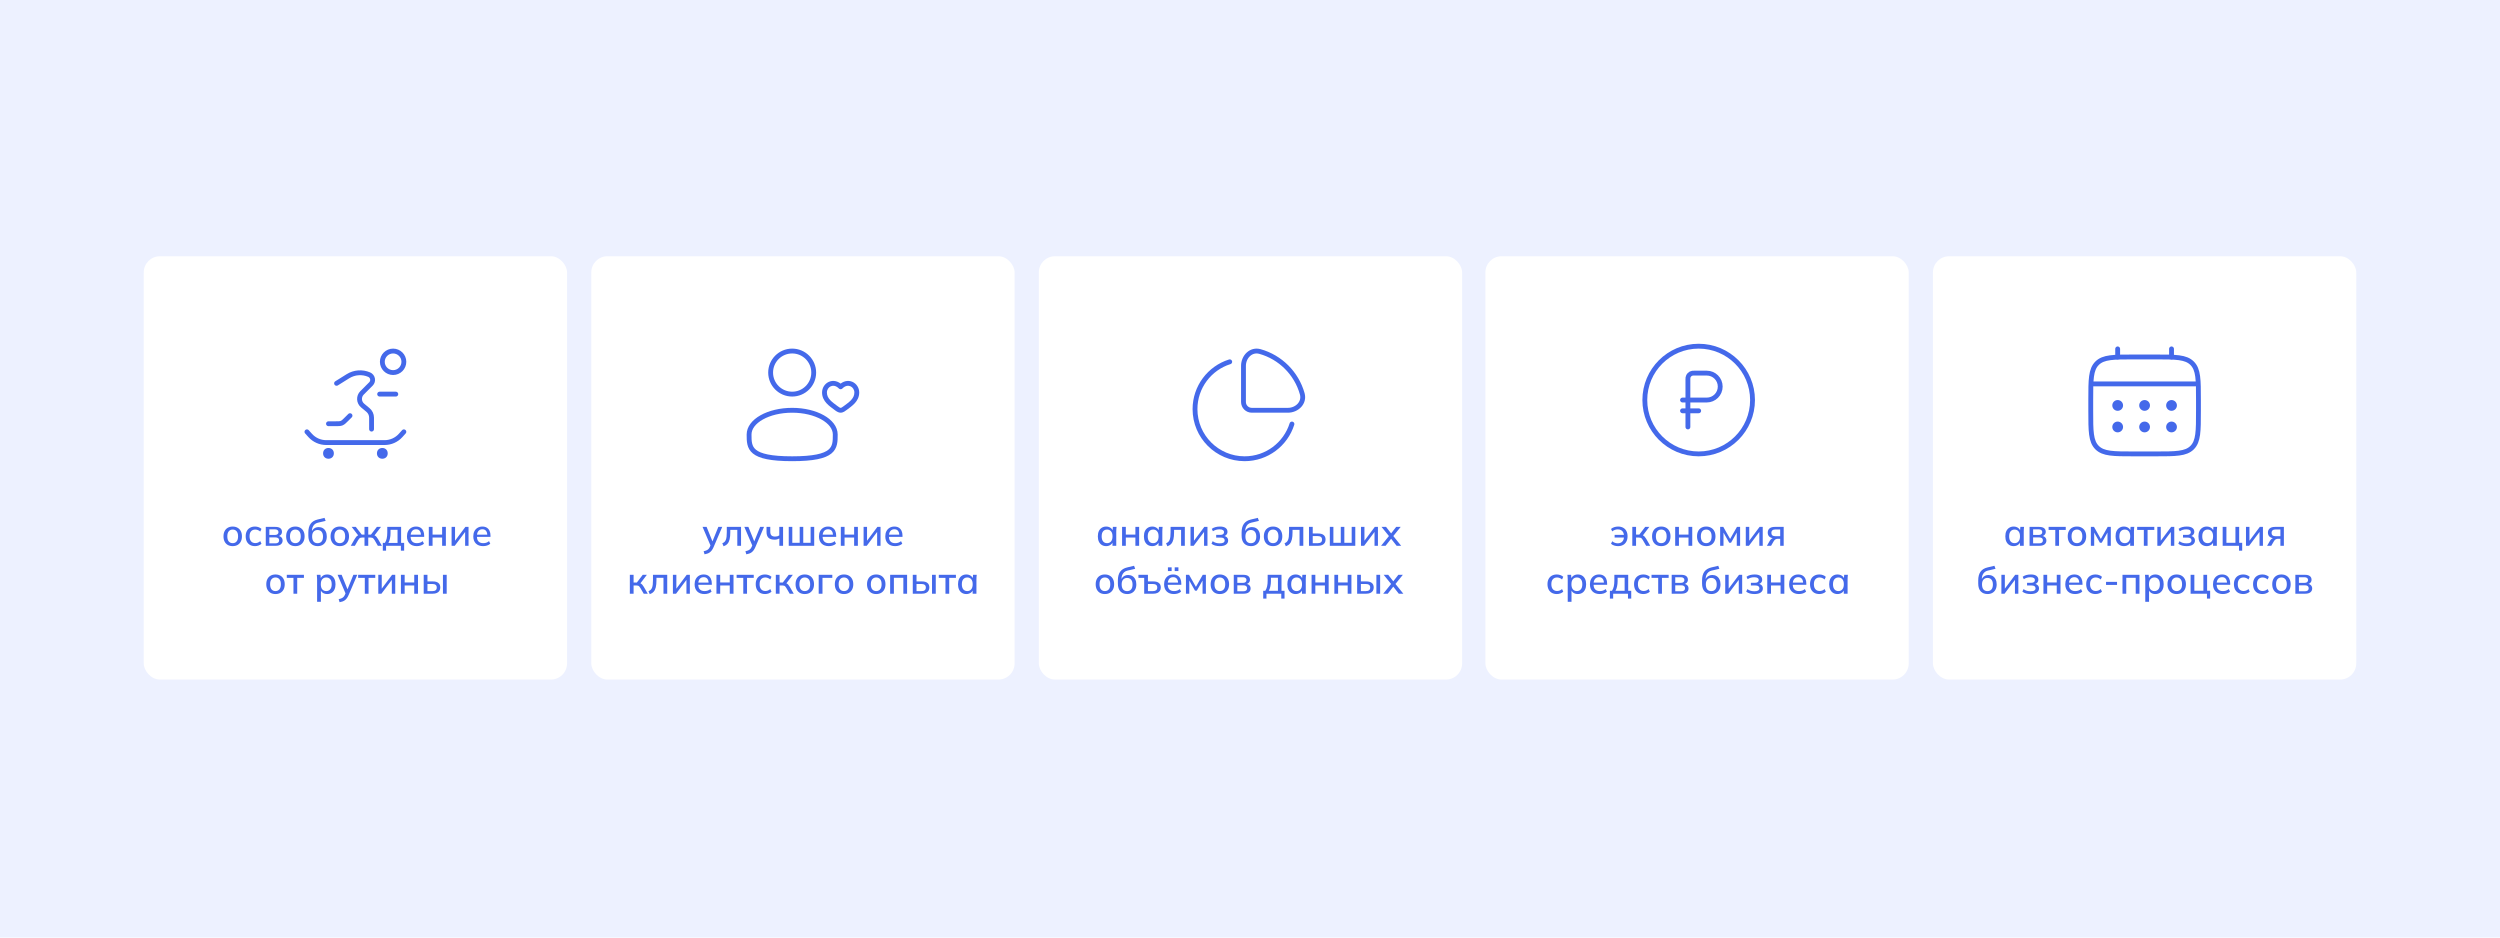 <?xml version="1.0" encoding="UTF-8"?> <svg xmlns="http://www.w3.org/2000/svg" width="1200" height="450" viewBox="0 0 1200 450" fill="none"><rect width="1200" height="450" fill="#EDF1FF"></rect><rect x="712.996" y="123" width="203.186" height="203.186" rx="7.755" fill="white"></rect><rect x="927.814" y="123" width="203.186" height="203.186" rx="7.755" fill="white"></rect><rect x="69" y="123" width="203.186" height="203.186" rx="7.755" fill="white"></rect><rect x="283.818" y="123" width="203.186" height="203.186" rx="7.755" fill="white"></rect><rect x="498.637" y="123" width="203.186" height="203.186" rx="7.755" fill="white"></rect><circle cx="380.241" cy="178.836" r="10.34" stroke="#4469EA" stroke-width="2.327"></circle><path d="M400.921 208.564C400.921 214.989 400.921 220.197 380.241 220.197C359.561 220.197 359.561 214.989 359.561 208.564C359.561 202.14 368.82 196.932 380.241 196.932C391.663 196.932 400.921 202.14 400.921 208.564Z" stroke="#4469EA" stroke-width="2.327"></path><path d="M401.151 195.738L401.857 194.813L401.857 194.813L401.151 195.738ZM403.507 185.669L402.682 186.49C402.901 186.709 403.197 186.833 403.507 186.833C403.817 186.833 404.114 186.709 404.332 186.49L403.507 185.669ZM405.863 195.738L405.158 194.813L405.863 195.738ZM401.857 194.813C400.646 193.889 399.426 193.06 398.453 191.999C397.52 190.981 396.915 189.85 396.915 188.4H394.589C394.589 190.601 395.543 192.268 396.739 193.571C397.894 194.831 399.374 195.845 400.445 196.663L401.857 194.813ZM396.915 188.4C396.915 187.031 397.714 185.89 398.792 185.413C399.806 184.964 401.239 185.038 402.682 186.49L404.332 184.849C402.286 182.791 399.841 182.404 397.85 183.285C395.923 184.138 394.589 186.118 394.589 188.4H396.915ZM400.445 196.663C400.837 196.962 401.295 197.31 401.767 197.578C402.24 197.845 402.833 198.094 403.507 198.094V195.768C403.405 195.768 403.223 195.728 402.913 195.553C402.602 195.377 402.27 195.129 401.857 194.813L400.445 196.663ZM406.569 196.663C407.64 195.845 409.12 194.831 410.276 193.571C411.471 192.268 412.426 190.601 412.426 188.4H410.099C410.099 189.85 409.495 190.981 408.561 191.999C407.588 193.06 406.368 193.889 405.158 194.813L406.569 196.663ZM412.426 188.4C412.426 186.118 411.091 184.138 409.164 183.285C407.173 182.404 404.728 182.791 402.682 184.849L404.332 186.49C405.776 185.038 407.209 184.964 408.223 185.413C409.301 185.89 410.099 187.031 410.099 188.4H412.426ZM405.158 194.813C404.745 195.129 404.412 195.377 404.101 195.553C403.791 195.728 403.609 195.768 403.507 195.768V198.094C404.181 198.094 404.774 197.845 405.247 197.578C405.719 197.31 406.177 196.962 406.569 196.663L405.158 194.813Z" fill="#4469EA"></path><path d="M147.328 207.271L148.901 209.019C150.861 211.197 153.655 212.442 156.586 212.442H184.601C187.532 212.442 190.326 211.197 192.287 209.019L193.859 207.271" stroke="#4469EA" stroke-width="2.327" stroke-linecap="round"></path><circle cx="157.667" cy="217.612" r="2.585" fill="#4469EA"></circle><circle cx="183.519" cy="217.612" r="2.585" fill="#4469EA"></circle><circle cx="188.688" cy="173.666" r="5.17" stroke="#4469EA" stroke-width="2.327"></circle><path d="M178.348 205.979V200.464C178.348 199.045 177.717 197.699 176.627 196.79L174.051 194.643C172.194 193.096 172.067 190.287 173.776 188.578L178.052 184.302C179.432 182.922 178.982 180.585 177.188 179.816C173.866 178.392 170.058 178.686 166.993 180.601L161.545 184.006" stroke="#4469EA" stroke-width="2.327" stroke-linecap="round"></path><path d="M168.008 199.518L166.402 201.124C165.281 202.244 164.721 202.805 164.008 203.1C163.296 203.395 162.503 203.395 160.918 203.395H157.668" stroke="#4469EA" stroke-width="2.327" stroke-linecap="round"></path><path d="M182.227 189.178H189.982" stroke="#4469EA" stroke-width="2.327" stroke-linecap="round"></path><circle cx="815.364" cy="192.021" r="25.851" stroke="#4469EA" stroke-width="2.327"></circle><path d="M807.609 197.189H815.365" stroke="#4469EA" stroke-width="2.327" stroke-linecap="round"></path><path d="M810.194 192.019V182.196C810.194 181.716 810.194 181.475 810.226 181.274C810.401 180.168 811.269 179.301 812.375 179.126C812.576 179.094 812.816 179.094 813.297 179.094H819.242C822.811 179.094 825.705 181.987 825.705 185.556C825.705 189.126 822.811 192.019 819.242 192.019H810.194ZM810.194 192.019V204.944M810.194 192.019H807.609" stroke="#4469EA" stroke-width="2.327" stroke-linecap="round"></path><path d="M1003.56 192.02C1003.56 182.271 1003.56 177.397 1006.59 174.368C1009.61 171.34 1014.49 171.34 1024.24 171.34H1034.58C1044.33 171.34 1049.2 171.34 1052.23 174.368C1055.26 177.397 1055.26 182.271 1055.26 192.02V197.19C1055.26 206.939 1055.26 211.814 1052.23 214.842C1049.2 217.871 1044.33 217.871 1034.58 217.871H1024.24C1014.49 217.871 1009.61 217.871 1006.59 214.842C1003.56 211.814 1003.56 206.939 1003.56 197.19V192.02Z" stroke="#4469EA" stroke-width="2.327"></path><path d="M1016.48 171.34V167.463" stroke="#4469EA" stroke-width="2.327" stroke-linecap="round"></path><path d="M1042.33 171.34V167.463" stroke="#4469EA" stroke-width="2.327" stroke-linecap="round"></path><path d="M1004.85 184.266H1053.97" stroke="#4469EA" stroke-width="2.327" stroke-linecap="round"></path><path d="M1044.92 204.945C1044.92 206.373 1043.76 207.53 1042.33 207.53C1040.91 207.53 1039.75 206.373 1039.75 204.945C1039.75 203.517 1040.91 202.36 1042.33 202.36C1043.76 202.36 1044.92 203.517 1044.92 204.945Z" fill="#4469EA"></path><path d="M1044.92 194.605C1044.92 196.032 1043.76 197.19 1042.33 197.19C1040.91 197.19 1039.75 196.032 1039.75 194.605C1039.75 193.177 1040.91 192.02 1042.33 192.02C1043.76 192.02 1044.92 193.177 1044.92 194.605Z" fill="#4469EA"></path><path d="M1031.99 204.945C1031.99 206.373 1030.84 207.53 1029.41 207.53C1027.98 207.53 1026.82 206.373 1026.82 204.945C1026.82 203.517 1027.98 202.36 1029.41 202.36C1030.84 202.36 1031.99 203.517 1031.99 204.945Z" fill="#4469EA"></path><path d="M1031.99 194.605C1031.99 196.032 1030.84 197.19 1029.41 197.19C1027.98 197.19 1026.82 196.032 1026.82 194.605C1026.82 193.177 1027.98 192.02 1029.41 192.02C1030.84 192.02 1031.99 193.177 1031.99 194.605Z" fill="#4469EA"></path><path d="M1019.07 204.945C1019.07 206.373 1017.91 207.53 1016.48 207.53C1015.05 207.53 1013.9 206.373 1013.9 204.945C1013.9 203.517 1015.05 202.36 1016.48 202.36C1017.91 202.36 1019.07 203.517 1019.07 204.945Z" fill="#4469EA"></path><path d="M1019.07 194.605C1019.07 196.032 1017.91 197.19 1016.48 197.19C1015.05 197.19 1013.9 196.032 1013.9 194.605C1013.9 193.177 1015.05 192.02 1016.48 192.02C1017.91 192.02 1019.07 193.177 1019.07 194.605Z" fill="#4469EA"></path><path d="M776.658 262.141C775.986 262.141 775.344 262.039 774.732 261.835C774.12 261.631 773.64 261.343 773.292 260.971L773.886 259.801C774.234 260.125 774.642 260.371 775.11 260.539C775.578 260.707 776.052 260.791 776.532 260.791C777.432 260.791 778.146 260.521 778.674 259.981C779.202 259.441 779.484 258.661 779.52 257.641L779.736 258.019H775.02V256.723H779.736L779.52 257.083C779.484 256.483 779.352 255.961 779.124 255.517C778.896 255.061 778.566 254.713 778.134 254.473C777.714 254.221 777.18 254.095 776.532 254.095C776.064 254.095 775.596 254.179 775.128 254.347C774.66 254.503 774.246 254.749 773.886 255.085L773.292 253.897C773.688 253.537 774.186 253.255 774.786 253.051C775.398 252.847 776.028 252.745 776.676 252.745C777.612 252.745 778.416 252.931 779.088 253.303C779.772 253.663 780.3 254.197 780.672 254.905C781.044 255.601 781.23 256.441 781.23 257.425C781.23 258.397 781.038 259.243 780.654 259.963C780.282 260.671 779.754 261.211 779.07 261.583C778.386 261.955 777.582 262.141 776.658 262.141ZM783.504 261.979V252.907H785.304V256.615H786.87L789.696 252.907H791.676L788.292 257.371L787.842 256.795C788.19 256.831 788.49 256.921 788.742 257.065C788.994 257.197 789.24 257.395 789.48 257.659C789.72 257.923 789.966 258.271 790.218 258.703L792.108 261.979H790.164L788.544 259.207C788.364 258.895 788.19 258.655 788.022 258.487C787.854 258.307 787.662 258.187 787.446 258.127C787.23 258.055 786.966 258.019 786.654 258.019H785.304V261.979H783.504ZM797.395 262.141C796.495 262.141 795.715 261.955 795.055 261.583C794.395 261.199 793.885 260.659 793.525 259.963C793.165 259.255 792.985 258.415 792.985 257.443C792.985 256.471 793.165 255.637 793.525 254.941C793.885 254.233 794.395 253.693 795.055 253.321C795.715 252.937 796.495 252.745 797.395 252.745C798.295 252.745 799.075 252.937 799.735 253.321C800.407 253.693 800.923 254.233 801.283 254.941C801.655 255.637 801.841 256.471 801.841 257.443C801.841 258.415 801.655 259.255 801.283 259.963C800.923 260.659 800.407 261.199 799.735 261.583C799.075 261.955 798.295 262.141 797.395 262.141ZM797.395 260.719C798.187 260.719 798.817 260.443 799.285 259.891C799.753 259.339 799.987 258.523 799.987 257.443C799.987 256.363 799.753 255.553 799.285 255.013C798.817 254.461 798.187 254.185 797.395 254.185C796.615 254.185 795.991 254.461 795.523 255.013C795.055 255.553 794.821 256.363 794.821 257.443C794.821 258.523 795.049 259.339 795.505 259.891C795.973 260.443 796.603 260.719 797.395 260.719ZM804.088 261.979V252.907H805.888V256.597H810.478V252.907H812.278V261.979H810.478V258.019H805.888V261.979H804.088ZM818.981 262.141C818.081 262.141 817.301 261.955 816.641 261.583C815.981 261.199 815.471 260.659 815.111 259.963C814.751 259.255 814.571 258.415 814.571 257.443C814.571 256.471 814.751 255.637 815.111 254.941C815.471 254.233 815.981 253.693 816.641 253.321C817.301 252.937 818.081 252.745 818.981 252.745C819.881 252.745 820.661 252.937 821.321 253.321C821.993 253.693 822.509 254.233 822.869 254.941C823.241 255.637 823.427 256.471 823.427 257.443C823.427 258.415 823.241 259.255 822.869 259.963C822.509 260.659 821.993 261.199 821.321 261.583C820.661 261.955 819.881 262.141 818.981 262.141ZM818.981 260.719C819.773 260.719 820.403 260.443 820.871 259.891C821.339 259.339 821.573 258.523 821.573 257.443C821.573 256.363 821.339 255.553 820.871 255.013C820.403 254.461 819.773 254.185 818.981 254.185C818.201 254.185 817.577 254.461 817.109 255.013C816.641 255.553 816.407 256.363 816.407 257.443C816.407 258.523 816.635 259.339 817.091 259.891C817.559 260.443 818.189 260.719 818.981 260.719ZM825.674 261.979V252.907H827.186L830.462 258.703L833.738 252.907H835.25V261.979H833.648V254.941H834.044L830.894 260.521H830.03L826.88 254.941H827.276V261.979H825.674ZM837.978 261.979V252.907H839.634V260.233H839.13L844.602 252.907H846.114V261.979H844.476V254.635H844.998L839.49 261.979H837.978ZM848.104 261.979L849.526 259.531C849.754 259.135 850.042 258.817 850.39 258.577C850.75 258.325 851.116 258.199 851.488 258.199H851.812L851.794 258.379C850.762 258.379 849.958 258.145 849.382 257.677C848.806 257.209 848.518 256.537 848.518 255.661C848.518 254.785 848.806 254.107 849.382 253.627C849.958 253.147 850.804 252.907 851.92 252.907H856.168V261.979H854.494V258.613H853.288C852.832 258.613 852.442 258.727 852.118 258.955C851.806 259.183 851.548 259.483 851.344 259.855L850.12 261.979H848.104ZM852.244 257.389H854.494V254.131H852.244C851.572 254.131 851.068 254.275 850.732 254.563C850.408 254.851 850.246 255.247 850.246 255.751C850.246 256.279 850.408 256.687 850.732 256.975C851.068 257.251 851.572 257.389 852.244 257.389ZM747.291 285.141C746.379 285.141 745.581 284.955 744.897 284.583C744.225 284.199 743.703 283.653 743.331 282.945C742.971 282.225 742.791 281.373 742.791 280.389C742.791 279.417 742.977 278.583 743.349 277.887C743.721 277.191 744.243 276.663 744.915 276.303C745.587 275.931 746.379 275.745 747.291 275.745C747.879 275.745 748.449 275.847 749.001 276.051C749.553 276.243 750.009 276.519 750.369 276.879L749.775 278.157C749.439 277.833 749.061 277.593 748.641 277.437C748.221 277.269 747.813 277.185 747.417 277.185C746.553 277.185 745.875 277.461 745.383 278.013C744.891 278.565 744.645 279.363 744.645 280.407C744.645 281.463 744.891 282.273 745.383 282.837C745.875 283.401 746.553 283.683 747.417 283.683C747.801 283.683 748.203 283.611 748.623 283.467C749.043 283.311 749.427 283.065 749.775 282.729L750.369 284.007C749.997 284.367 749.529 284.649 748.965 284.853C748.413 285.045 747.855 285.141 747.291 285.141ZM752.506 288.867V278.085C752.506 277.737 752.488 277.383 752.452 277.023C752.428 276.651 752.398 276.279 752.362 275.907H754.126L754.306 277.959H754.108C754.3 277.275 754.684 276.735 755.26 276.339C755.848 275.943 756.544 275.745 757.348 275.745C758.152 275.745 758.854 275.937 759.454 276.321C760.054 276.693 760.516 277.227 760.84 277.923C761.176 278.619 761.344 279.459 761.344 280.443C761.344 281.415 761.176 282.255 760.84 282.963C760.516 283.671 760.054 284.211 759.454 284.583C758.854 284.955 758.152 285.141 757.348 285.141C756.556 285.141 755.866 284.949 755.278 284.565C754.702 284.169 754.318 283.635 754.126 282.963H754.324V288.867H752.506ZM756.898 283.719C757.69 283.719 758.32 283.443 758.788 282.891C759.268 282.339 759.508 281.523 759.508 280.443C759.508 279.363 759.268 278.553 758.788 278.013C758.32 277.461 757.69 277.185 756.898 277.185C756.106 277.185 755.47 277.461 754.99 278.013C754.522 278.553 754.288 279.363 754.288 280.443C754.288 281.523 754.522 282.339 754.99 282.891C755.47 283.443 756.106 283.719 756.898 283.719ZM767.88 285.141C766.416 285.141 765.264 284.727 764.424 283.899C763.584 283.071 763.164 281.925 763.164 280.461C763.164 279.513 763.344 278.685 763.704 277.977C764.076 277.269 764.586 276.723 765.234 276.339C765.894 275.943 766.656 275.745 767.52 275.745C768.372 275.745 769.086 275.925 769.662 276.285C770.238 276.645 770.676 277.155 770.976 277.815C771.276 278.463 771.426 279.231 771.426 280.119V280.695H764.586V279.651H770.184L769.878 279.885C769.878 278.985 769.674 278.289 769.266 277.797C768.87 277.293 768.294 277.041 767.538 277.041C766.698 277.041 766.05 277.335 765.594 277.923C765.138 278.499 764.91 279.297 764.91 280.317V280.497C764.91 281.565 765.168 282.369 765.684 282.909C766.212 283.449 766.956 283.719 767.916 283.719C768.444 283.719 768.936 283.647 769.392 283.503C769.86 283.347 770.304 283.095 770.724 282.747L771.318 283.989C770.898 284.361 770.388 284.649 769.788 284.853C769.188 285.045 768.552 285.141 767.88 285.141ZM772.751 287.319V283.575H773.759C774.155 282.975 774.443 282.273 774.623 281.469C774.803 280.665 774.893 279.693 774.893 278.553V275.907H781.535V283.575H782.993V287.319H781.427V284.979H774.317V287.319H772.751ZM775.433 283.593H779.825V277.311H776.459V278.913C776.459 279.789 776.369 280.647 776.189 281.487C776.021 282.315 775.769 283.017 775.433 283.593ZM788.846 285.141C787.934 285.141 787.136 284.955 786.452 284.583C785.78 284.199 785.258 283.653 784.886 282.945C784.526 282.225 784.346 281.373 784.346 280.389C784.346 279.417 784.532 278.583 784.904 277.887C785.276 277.191 785.798 276.663 786.47 276.303C787.142 275.931 787.934 275.745 788.846 275.745C789.434 275.745 790.004 275.847 790.556 276.051C791.108 276.243 791.564 276.519 791.924 276.879L791.33 278.157C790.994 277.833 790.616 277.593 790.196 277.437C789.776 277.269 789.368 277.185 788.972 277.185C788.108 277.185 787.43 277.461 786.938 278.013C786.446 278.565 786.2 279.363 786.2 280.407C786.2 281.463 786.446 282.273 786.938 282.837C787.43 283.401 788.108 283.683 788.972 283.683C789.356 283.683 789.758 283.611 790.178 283.467C790.598 283.311 790.982 283.065 791.33 282.729L791.924 284.007C791.552 284.367 791.084 284.649 790.52 284.853C789.968 285.045 789.41 285.141 788.846 285.141ZM795.933 284.979V277.365H792.729V275.907H800.955V277.365H797.733V284.979H795.933ZM802.409 284.979V275.907H806.981C808.073 275.907 808.877 276.117 809.393 276.537C809.921 276.945 810.185 277.527 810.185 278.283C810.185 278.871 809.987 279.357 809.591 279.741C809.207 280.125 808.697 280.359 808.061 280.443V280.209C808.817 280.245 809.411 280.467 809.843 280.875C810.275 281.283 810.491 281.811 810.491 282.459C810.491 283.239 810.197 283.857 809.609 284.313C809.033 284.757 808.211 284.979 807.143 284.979H802.409ZM804.119 283.809H806.999C807.587 283.809 808.037 283.689 808.349 283.449C808.661 283.197 808.817 282.837 808.817 282.369C808.817 281.901 808.661 281.547 808.349 281.307C808.037 281.067 807.587 280.947 806.999 280.947H804.119V283.809ZM804.119 279.777H806.801C807.341 279.777 807.761 279.657 808.061 279.417C808.361 279.177 808.511 278.847 808.511 278.427C808.511 277.995 808.361 277.665 808.061 277.437C807.761 277.197 807.341 277.077 806.801 277.077H804.119V279.777ZM821.47 285.141C820.102 285.141 819.01 284.715 818.194 283.863C817.39 283.011 816.988 281.757 816.988 280.101V278.535C816.988 276.843 817.348 275.481 818.068 274.449C818.8 273.417 819.928 272.721 821.452 272.361L824.764 271.569L825.286 273.027L821.578 273.891C820.93 274.035 820.396 274.305 819.976 274.701C819.556 275.097 819.238 275.565 819.022 276.105C818.818 276.645 818.716 277.221 818.716 277.833V278.661H818.446C818.59 278.109 818.818 277.641 819.13 277.257C819.454 276.861 819.85 276.555 820.318 276.339C820.798 276.111 821.332 275.997 821.92 275.997C822.7 275.997 823.384 276.177 823.972 276.537C824.56 276.897 825.016 277.419 825.34 278.103C825.676 278.775 825.844 279.573 825.844 280.497C825.844 281.457 825.664 282.285 825.304 282.981C824.944 283.677 824.434 284.211 823.774 284.583C823.126 284.955 822.358 285.141 821.47 285.141ZM821.416 283.737C822.232 283.737 822.868 283.473 823.324 282.945C823.792 282.405 824.026 281.613 824.026 280.569C824.026 279.537 823.792 278.751 823.324 278.211C822.856 277.671 822.22 277.401 821.416 277.401C820.612 277.401 819.976 277.671 819.508 278.211C819.04 278.739 818.806 279.495 818.806 280.479C818.806 281.559 819.034 282.375 819.49 282.927C819.958 283.467 820.6 283.737 821.416 283.737ZM828.108 284.979V275.907H829.764V283.233H829.26L834.732 275.907H836.244V284.979H834.606V277.635H835.128L829.62 284.979H828.108ZM842.122 285.141C841.33 285.141 840.586 285.045 839.89 284.853C839.194 284.649 838.624 284.361 838.18 283.989L838.738 282.765C839.182 283.113 839.692 283.377 840.268 283.557C840.844 283.725 841.462 283.809 842.122 283.809C842.95 283.809 843.55 283.689 843.922 283.449C844.306 283.197 844.498 282.843 844.498 282.387C844.498 281.943 844.342 281.607 844.03 281.379C843.718 281.151 843.262 281.037 842.662 281.037H840.43V279.741H842.482C843.022 279.741 843.442 279.627 843.742 279.399C844.042 279.171 844.192 278.853 844.192 278.445C844.192 278.013 844.018 277.677 843.67 277.437C843.322 277.197 842.782 277.077 842.05 277.077C841.426 277.077 840.856 277.155 840.34 277.311C839.824 277.467 839.332 277.701 838.864 278.013L838.324 276.843C838.816 276.471 839.398 276.195 840.07 276.015C840.742 275.835 841.468 275.745 842.248 275.745C843.424 275.745 844.318 275.967 844.93 276.411C845.542 276.843 845.848 277.467 845.848 278.283C845.848 278.847 845.656 279.327 845.272 279.723C844.9 280.119 844.396 280.359 843.76 280.443V280.209C844.492 280.245 845.074 280.467 845.506 280.875C845.95 281.271 846.172 281.799 846.172 282.459C846.172 283.275 845.824 283.929 845.128 284.421C844.444 284.901 843.442 285.141 842.122 285.141ZM848.288 284.979V275.907H850.088V279.597H854.678V275.907H856.478V284.979H854.678V281.019H850.088V284.979H848.288ZM863.488 285.141C862.024 285.141 860.872 284.727 860.032 283.899C859.192 283.071 858.772 281.925 858.772 280.461C858.772 279.513 858.952 278.685 859.312 277.977C859.684 277.269 860.194 276.723 860.842 276.339C861.502 275.943 862.264 275.745 863.128 275.745C863.98 275.745 864.694 275.925 865.27 276.285C865.846 276.645 866.284 277.155 866.584 277.815C866.884 278.463 867.034 279.231 867.034 280.119V280.695H860.194V279.651H865.792L865.486 279.885C865.486 278.985 865.282 278.289 864.874 277.797C864.478 277.293 863.902 277.041 863.146 277.041C862.306 277.041 861.658 277.335 861.202 277.923C860.746 278.499 860.518 279.297 860.518 280.317V280.497C860.518 281.565 860.776 282.369 861.292 282.909C861.82 283.449 862.564 283.719 863.524 283.719C864.052 283.719 864.544 283.647 865 283.503C865.468 283.347 865.912 283.095 866.332 282.747L866.926 283.989C866.506 284.361 865.996 284.649 865.396 284.853C864.796 285.045 864.16 285.141 863.488 285.141ZM873.309 285.141C872.397 285.141 871.599 284.955 870.915 284.583C870.243 284.199 869.721 283.653 869.349 282.945C868.989 282.225 868.809 281.373 868.809 280.389C868.809 279.417 868.995 278.583 869.367 277.887C869.739 277.191 870.261 276.663 870.933 276.303C871.605 275.931 872.397 275.745 873.309 275.745C873.897 275.745 874.467 275.847 875.019 276.051C875.571 276.243 876.027 276.519 876.387 276.879L875.793 278.157C875.457 277.833 875.079 277.593 874.659 277.437C874.239 277.269 873.831 277.185 873.435 277.185C872.571 277.185 871.893 277.461 871.401 278.013C870.909 278.565 870.663 279.363 870.663 280.407C870.663 281.463 870.909 282.273 871.401 282.837C871.893 283.401 872.571 283.683 873.435 283.683C873.819 283.683 874.221 283.611 874.641 283.467C875.061 283.311 875.445 283.065 875.793 282.729L876.387 284.007C876.015 284.367 875.547 284.649 874.983 284.853C874.431 285.045 873.873 285.141 873.309 285.141ZM881.998 285.141C881.194 285.141 880.492 284.955 879.892 284.583C879.292 284.211 878.824 283.671 878.488 282.963C878.164 282.255 878.002 281.415 878.002 280.443C878.002 279.459 878.164 278.619 878.488 277.923C878.824 277.227 879.292 276.693 879.892 276.321C880.492 275.937 881.194 275.745 881.998 275.745C882.79 275.745 883.48 275.943 884.068 276.339C884.656 276.735 885.046 277.275 885.238 277.959H885.04L885.22 275.907H886.984C886.948 276.279 886.912 276.651 886.876 277.023C886.852 277.383 886.84 277.737 886.84 278.085V284.979H885.022V282.963H885.22C885.028 283.635 884.632 284.169 884.032 284.565C883.444 284.949 882.766 285.141 881.998 285.141ZM882.448 283.719C883.228 283.719 883.852 283.443 884.32 282.891C884.8 282.339 885.04 281.523 885.04 280.443C885.04 279.363 884.8 278.553 884.32 278.013C883.852 277.461 883.228 277.185 882.448 277.185C881.656 277.185 881.02 277.461 880.54 278.013C880.072 278.553 879.838 279.363 879.838 280.443C879.838 281.523 880.072 282.339 880.54 282.891C881.008 283.443 881.644 283.719 882.448 283.719Z" fill="#4469EA"></path><path d="M966.553 262.141C965.749 262.141 965.047 261.955 964.447 261.583C963.847 261.211 963.379 260.671 963.043 259.963C962.719 259.255 962.557 258.415 962.557 257.443C962.557 256.459 962.719 255.619 963.043 254.923C963.379 254.227 963.847 253.693 964.447 253.321C965.047 252.937 965.749 252.745 966.553 252.745C967.345 252.745 968.035 252.943 968.623 253.339C969.211 253.735 969.601 254.275 969.793 254.959H969.595L969.775 252.907H971.539C971.503 253.279 971.467 253.651 971.431 254.023C971.407 254.383 971.395 254.737 971.395 255.085V261.979H969.577V259.963H969.775C969.583 260.635 969.187 261.169 968.587 261.565C967.999 261.949 967.321 262.141 966.553 262.141ZM967.003 260.719C967.783 260.719 968.407 260.443 968.875 259.891C969.355 259.339 969.595 258.523 969.595 257.443C969.595 256.363 969.355 255.553 968.875 255.013C968.407 254.461 967.783 254.185 967.003 254.185C966.211 254.185 965.575 254.461 965.095 255.013C964.627 255.553 964.393 256.363 964.393 257.443C964.393 258.523 964.627 259.339 965.095 259.891C965.563 260.443 966.199 260.719 967.003 260.719ZM974.186 261.979V252.907H978.758C979.85 252.907 980.654 253.117 981.17 253.537C981.698 253.945 981.962 254.527 981.962 255.283C981.962 255.871 981.764 256.357 981.368 256.741C980.984 257.125 980.474 257.359 979.838 257.443V257.209C980.594 257.245 981.188 257.467 981.62 257.875C982.052 258.283 982.268 258.811 982.268 259.459C982.268 260.239 981.974 260.857 981.386 261.313C980.81 261.757 979.988 261.979 978.92 261.979H974.186ZM975.896 260.809H978.776C979.364 260.809 979.814 260.689 980.126 260.449C980.438 260.197 980.594 259.837 980.594 259.369C980.594 258.901 980.438 258.547 980.126 258.307C979.814 258.067 979.364 257.947 978.776 257.947H975.896V260.809ZM975.896 256.777H978.578C979.118 256.777 979.538 256.657 979.838 256.417C980.138 256.177 980.288 255.847 980.288 255.427C980.288 254.995 980.138 254.665 979.838 254.437C979.538 254.197 979.118 254.077 978.578 254.077H975.896V256.777ZM986.537 261.979V254.365H983.333V252.907H991.559V254.365H988.337V261.979H986.537ZM996.92 262.141C996.02 262.141 995.24 261.955 994.58 261.583C993.92 261.199 993.41 260.659 993.05 259.963C992.69 259.255 992.51 258.415 992.51 257.443C992.51 256.471 992.69 255.637 993.05 254.941C993.41 254.233 993.92 253.693 994.58 253.321C995.24 252.937 996.02 252.745 996.92 252.745C997.82 252.745 998.6 252.937 999.26 253.321C999.932 253.693 1000.45 254.233 1000.81 254.941C1001.18 255.637 1001.37 256.471 1001.37 257.443C1001.37 258.415 1001.18 259.255 1000.81 259.963C1000.45 260.659 999.932 261.199 999.26 261.583C998.6 261.955 997.82 262.141 996.92 262.141ZM996.92 260.719C997.712 260.719 998.342 260.443 998.81 259.891C999.278 259.339 999.512 258.523 999.512 257.443C999.512 256.363 999.278 255.553 998.81 255.013C998.342 254.461 997.712 254.185 996.92 254.185C996.14 254.185 995.516 254.461 995.048 255.013C994.58 255.553 994.346 256.363 994.346 257.443C994.346 258.523 994.574 259.339 995.03 259.891C995.498 260.443 996.128 260.719 996.92 260.719ZM1003.61 261.979V252.907H1005.12L1008.4 258.703L1011.68 252.907H1013.19V261.979H1011.59V254.941H1011.98L1008.83 260.521H1007.97L1004.82 254.941H1005.21V261.979H1003.61ZM1019.46 262.141C1018.66 262.141 1017.96 261.955 1017.36 261.583C1016.76 261.211 1016.29 260.671 1015.95 259.963C1015.63 259.255 1015.47 258.415 1015.47 257.443C1015.47 256.459 1015.63 255.619 1015.95 254.923C1016.29 254.227 1016.76 253.693 1017.36 253.321C1017.96 252.937 1018.66 252.745 1019.46 252.745C1020.25 252.745 1020.94 252.943 1021.53 253.339C1022.12 253.735 1022.51 254.275 1022.7 254.959H1022.5L1022.68 252.907H1024.45C1024.41 253.279 1024.38 253.651 1024.34 254.023C1024.32 254.383 1024.3 254.737 1024.3 255.085V261.979H1022.49V259.963H1022.68C1022.49 260.635 1022.1 261.169 1021.5 261.565C1020.91 261.949 1020.23 262.141 1019.46 262.141ZM1019.91 260.719C1020.69 260.719 1021.32 260.443 1021.78 259.891C1022.26 259.339 1022.5 258.523 1022.5 257.443C1022.5 256.363 1022.26 255.553 1021.78 255.013C1021.32 254.461 1020.69 254.185 1019.91 254.185C1019.12 254.185 1018.48 254.461 1018 255.013C1017.54 255.553 1017.3 256.363 1017.3 257.443C1017.3 258.523 1017.54 259.339 1018 259.891C1018.47 260.443 1019.11 260.719 1019.91 260.719ZM1029.04 261.979V254.365H1025.84V252.907H1034.06V254.365H1030.84V261.979H1029.04ZM1035.52 261.979V252.907H1037.17V260.233H1036.67L1042.14 252.907H1043.65V261.979H1042.01V254.635H1042.54L1037.03 261.979H1035.52ZM1049.53 262.141C1048.74 262.141 1047.99 262.045 1047.3 261.853C1046.6 261.649 1046.03 261.361 1045.59 260.989L1046.15 259.765C1046.59 260.113 1047.1 260.377 1047.68 260.557C1048.25 260.725 1048.87 260.809 1049.53 260.809C1050.36 260.809 1050.96 260.689 1051.33 260.449C1051.71 260.197 1051.91 259.843 1051.91 259.387C1051.91 258.943 1051.75 258.607 1051.44 258.379C1051.13 258.151 1050.67 258.037 1050.07 258.037H1047.84V256.741H1049.89C1050.43 256.741 1050.85 256.627 1051.15 256.399C1051.45 256.171 1051.6 255.853 1051.6 255.445C1051.6 255.013 1051.43 254.677 1051.08 254.437C1050.73 254.197 1050.19 254.077 1049.46 254.077C1048.83 254.077 1048.26 254.155 1047.75 254.311C1047.23 254.467 1046.74 254.701 1046.27 255.013L1045.73 253.843C1046.22 253.471 1046.81 253.195 1047.48 253.015C1048.15 252.835 1048.88 252.745 1049.66 252.745C1050.83 252.745 1051.73 252.967 1052.34 253.411C1052.95 253.843 1053.26 254.467 1053.26 255.283C1053.26 255.847 1053.06 256.327 1052.68 256.723C1052.31 257.119 1051.8 257.359 1051.17 257.443V257.209C1051.9 257.245 1052.48 257.467 1052.91 257.875C1053.36 258.271 1053.58 258.799 1053.58 259.459C1053.58 260.275 1053.23 260.929 1052.54 261.421C1051.85 261.901 1050.85 262.141 1049.53 262.141ZM1059.24 262.141C1058.44 262.141 1057.74 261.955 1057.14 261.583C1056.54 261.211 1056.07 260.671 1055.73 259.963C1055.41 259.255 1055.25 258.415 1055.25 257.443C1055.25 256.459 1055.41 255.619 1055.73 254.923C1056.07 254.227 1056.54 253.693 1057.14 253.321C1057.74 252.937 1058.44 252.745 1059.24 252.745C1060.03 252.745 1060.72 252.943 1061.31 253.339C1061.9 253.735 1062.29 254.275 1062.48 254.959H1062.28L1062.46 252.907H1064.23C1064.19 253.279 1064.16 253.651 1064.12 254.023C1064.1 254.383 1064.08 254.737 1064.08 255.085V261.979H1062.27V259.963H1062.46C1062.27 260.635 1061.88 261.169 1061.28 261.565C1060.69 261.949 1060.01 262.141 1059.24 262.141ZM1059.69 260.719C1060.47 260.719 1061.1 260.443 1061.56 259.891C1062.04 259.339 1062.28 258.523 1062.28 257.443C1062.28 256.363 1062.04 255.553 1061.56 255.013C1061.1 254.461 1060.47 254.185 1059.69 254.185C1058.9 254.185 1058.26 254.461 1057.78 255.013C1057.32 255.553 1057.08 256.363 1057.08 257.443C1057.08 258.523 1057.32 259.339 1057.78 259.891C1058.25 260.443 1058.89 260.719 1059.69 260.719ZM1074.72 264.319V261.979H1066.88V252.907H1068.68V260.557H1073.01V252.907H1074.8V260.557H1076.25V264.319H1074.72ZM1078.07 261.979V252.907H1079.73V260.233H1079.23L1084.7 252.907H1086.21V261.979H1084.57V254.635H1085.09L1079.59 261.979H1078.07ZM1088.2 261.979L1089.62 259.531C1089.85 259.135 1090.14 258.817 1090.48 258.577C1090.84 258.325 1091.21 258.199 1091.58 258.199H1091.91L1091.89 258.379C1090.86 258.379 1090.05 258.145 1089.48 257.677C1088.9 257.209 1088.61 256.537 1088.61 255.661C1088.61 254.785 1088.9 254.107 1089.48 253.627C1090.05 253.147 1090.9 252.907 1092.01 252.907H1096.26V261.979H1094.59V258.613H1093.38C1092.93 258.613 1092.54 258.727 1092.21 258.955C1091.9 259.183 1091.64 259.483 1091.44 259.855L1090.21 261.979H1088.2ZM1092.34 257.389H1094.59V254.131H1092.34C1091.67 254.131 1091.16 254.275 1090.83 254.563C1090.5 254.851 1090.34 255.247 1090.34 255.751C1090.34 256.279 1090.5 256.687 1090.83 256.975C1091.16 257.251 1091.67 257.389 1092.34 257.389ZM954.031 285.141C952.663 285.141 951.571 284.715 950.755 283.863C949.951 283.011 949.549 281.757 949.549 280.101V278.535C949.549 276.843 949.909 275.481 950.629 274.449C951.361 273.417 952.489 272.721 954.013 272.361L957.325 271.569L957.847 273.027L954.139 273.891C953.491 274.035 952.957 274.305 952.537 274.701C952.117 275.097 951.799 275.565 951.583 276.105C951.379 276.645 951.277 277.221 951.277 277.833V278.661H951.007C951.151 278.109 951.379 277.641 951.691 277.257C952.015 276.861 952.411 276.555 952.879 276.339C953.359 276.111 953.893 275.997 954.481 275.997C955.261 275.997 955.945 276.177 956.533 276.537C957.121 276.897 957.577 277.419 957.901 278.103C958.237 278.775 958.405 279.573 958.405 280.497C958.405 281.457 958.225 282.285 957.865 282.981C957.505 283.677 956.995 284.211 956.335 284.583C955.687 284.955 954.919 285.141 954.031 285.141ZM953.977 283.737C954.793 283.737 955.429 283.473 955.885 282.945C956.353 282.405 956.587 281.613 956.587 280.569C956.587 279.537 956.353 278.751 955.885 278.211C955.417 277.671 954.781 277.401 953.977 277.401C953.173 277.401 952.537 277.671 952.069 278.211C951.601 278.739 951.367 279.495 951.367 280.479C951.367 281.559 951.595 282.375 952.051 282.927C952.519 283.467 953.161 283.737 953.977 283.737ZM960.669 284.979V275.907H962.325V283.233H961.821L967.293 275.907H968.805V284.979H967.167V277.635H967.689L962.181 284.979H960.669ZM974.682 285.141C973.89 285.141 973.146 285.045 972.45 284.853C971.754 284.649 971.184 284.361 970.74 283.989L971.298 282.765C971.742 283.113 972.252 283.377 972.828 283.557C973.404 283.725 974.022 283.809 974.682 283.809C975.51 283.809 976.11 283.689 976.482 283.449C976.866 283.197 977.058 282.843 977.058 282.387C977.058 281.943 976.902 281.607 976.59 281.379C976.278 281.151 975.822 281.037 975.222 281.037H972.99V279.741H975.042C975.582 279.741 976.002 279.627 976.302 279.399C976.602 279.171 976.752 278.853 976.752 278.445C976.752 278.013 976.578 277.677 976.23 277.437C975.882 277.197 975.342 277.077 974.61 277.077C973.986 277.077 973.416 277.155 972.9 277.311C972.384 277.467 971.892 277.701 971.424 278.013L970.884 276.843C971.376 276.471 971.958 276.195 972.63 276.015C973.302 275.835 974.028 275.745 974.808 275.745C975.984 275.745 976.878 275.967 977.49 276.411C978.102 276.843 978.408 277.467 978.408 278.283C978.408 278.847 978.216 279.327 977.832 279.723C977.46 280.119 976.956 280.359 976.32 280.443V280.209C977.052 280.245 977.634 280.467 978.066 280.875C978.51 281.271 978.732 281.799 978.732 282.459C978.732 283.275 978.384 283.929 977.688 284.421C977.004 284.901 976.002 285.141 974.682 285.141ZM980.848 284.979V275.907H982.648V279.597H987.238V275.907H989.038V284.979H987.238V281.019H982.648V284.979H980.848ZM996.048 285.141C994.584 285.141 993.432 284.727 992.592 283.899C991.752 283.071 991.332 281.925 991.332 280.461C991.332 279.513 991.512 278.685 991.872 277.977C992.244 277.269 992.754 276.723 993.402 276.339C994.062 275.943 994.824 275.745 995.688 275.745C996.54 275.745 997.254 275.925 997.83 276.285C998.406 276.645 998.844 277.155 999.144 277.815C999.444 278.463 999.594 279.231 999.594 280.119V280.695H992.754V279.651H998.352L998.046 279.885C998.046 278.985 997.842 278.289 997.434 277.797C997.038 277.293 996.462 277.041 995.706 277.041C994.866 277.041 994.218 277.335 993.762 277.923C993.306 278.499 993.078 279.297 993.078 280.317V280.497C993.078 281.565 993.336 282.369 993.852 282.909C994.38 283.449 995.124 283.719 996.084 283.719C996.612 283.719 997.104 283.647 997.56 283.503C998.028 283.347 998.472 283.095 998.892 282.747L999.486 283.989C999.066 284.361 998.556 284.649 997.956 284.853C997.356 285.045 996.72 285.141 996.048 285.141ZM1005.87 285.141C1004.96 285.141 1004.16 284.955 1003.48 284.583C1002.8 284.199 1002.28 283.653 1001.91 282.945C1001.55 282.225 1001.37 281.373 1001.37 280.389C1001.37 279.417 1001.56 278.583 1001.93 277.887C1002.3 277.191 1002.82 276.663 1003.49 276.303C1004.17 275.931 1004.96 275.745 1005.87 275.745C1006.46 275.745 1007.03 275.847 1007.58 276.051C1008.13 276.243 1008.59 276.519 1008.95 276.879L1008.35 278.157C1008.02 277.833 1007.64 277.593 1007.22 277.437C1006.8 277.269 1006.39 277.185 1006 277.185C1005.13 277.185 1004.45 277.461 1003.96 278.013C1003.47 278.565 1003.22 279.363 1003.22 280.407C1003.22 281.463 1003.47 282.273 1003.96 282.837C1004.45 283.401 1005.13 283.683 1006 283.683C1006.38 283.683 1006.78 283.611 1007.2 283.467C1007.62 283.311 1008.01 283.065 1008.35 282.729L1008.95 284.007C1008.58 284.367 1008.11 284.649 1007.54 284.853C1006.99 285.045 1006.43 285.141 1005.87 285.141ZM1010.9 280.767V279.309H1016.18V280.767H1010.9ZM1018.8 284.979V275.907H1026.94V284.979H1025.14V277.329H1020.6V284.979H1018.8ZM1029.73 288.867V278.085C1029.73 277.737 1029.72 277.383 1029.68 277.023C1029.66 276.651 1029.63 276.279 1029.59 275.907H1031.35L1031.53 277.959H1031.34C1031.53 277.275 1031.91 276.735 1032.49 276.339C1033.08 275.943 1033.77 275.745 1034.58 275.745C1035.38 275.745 1036.08 275.937 1036.68 276.321C1037.28 276.693 1037.74 277.227 1038.07 277.923C1038.4 278.619 1038.57 279.459 1038.57 280.443C1038.57 281.415 1038.4 282.255 1038.07 282.963C1037.74 283.671 1037.28 284.211 1036.68 284.583C1036.08 284.955 1035.38 285.141 1034.58 285.141C1033.78 285.141 1033.09 284.949 1032.51 284.565C1031.93 284.169 1031.55 283.635 1031.35 282.963H1031.55V288.867H1029.73ZM1034.13 283.719C1034.92 283.719 1035.55 283.443 1036.02 282.891C1036.5 282.339 1036.74 281.523 1036.74 280.443C1036.74 279.363 1036.5 278.553 1036.02 278.013C1035.55 277.461 1034.92 277.185 1034.13 277.185C1033.33 277.185 1032.7 277.461 1032.22 278.013C1031.75 278.553 1031.52 279.363 1031.52 280.443C1031.52 281.523 1031.75 282.339 1032.22 282.891C1032.7 283.443 1033.33 283.719 1034.13 283.719ZM1044.8 285.141C1043.9 285.141 1043.12 284.955 1042.46 284.583C1041.8 284.199 1041.29 283.659 1040.93 282.963C1040.57 282.255 1040.39 281.415 1040.39 280.443C1040.39 279.471 1040.57 278.637 1040.93 277.941C1041.29 277.233 1041.8 276.693 1042.46 276.321C1043.12 275.937 1043.9 275.745 1044.8 275.745C1045.7 275.745 1046.48 275.937 1047.14 276.321C1047.81 276.693 1048.33 277.233 1048.69 277.941C1049.06 278.637 1049.25 279.471 1049.25 280.443C1049.25 281.415 1049.06 282.255 1048.69 282.963C1048.33 283.659 1047.81 284.199 1047.14 284.583C1046.48 284.955 1045.7 285.141 1044.8 285.141ZM1044.8 283.719C1045.59 283.719 1046.22 283.443 1046.69 282.891C1047.16 282.339 1047.39 281.523 1047.39 280.443C1047.39 279.363 1047.16 278.553 1046.69 278.013C1046.22 277.461 1045.59 277.185 1044.8 277.185C1044.02 277.185 1043.4 277.461 1042.93 278.013C1042.46 278.553 1042.23 279.363 1042.23 280.443C1042.23 281.523 1042.46 282.339 1042.91 282.891C1043.38 283.443 1044.01 283.719 1044.8 283.719ZM1059.34 287.319V284.979H1051.49V275.907H1053.29V283.557H1057.63V275.907H1059.41V283.557H1060.87V287.319H1059.34ZM1066.96 285.141C1065.49 285.141 1064.34 284.727 1063.5 283.899C1062.66 283.071 1062.24 281.925 1062.24 280.461C1062.24 279.513 1062.42 278.685 1062.78 277.977C1063.15 277.269 1063.66 276.723 1064.31 276.339C1064.97 275.943 1065.73 275.745 1066.6 275.745C1067.45 275.745 1068.16 275.925 1068.74 276.285C1069.32 276.645 1069.75 277.155 1070.05 277.815C1070.35 278.463 1070.5 279.231 1070.5 280.119V280.695H1063.66V279.651H1069.26L1068.96 279.885C1068.96 278.985 1068.75 278.289 1068.34 277.797C1067.95 277.293 1067.37 277.041 1066.62 277.041C1065.78 277.041 1065.13 277.335 1064.67 277.923C1064.22 278.499 1063.99 279.297 1063.99 280.317V280.497C1063.99 281.565 1064.25 282.369 1064.76 282.909C1065.29 283.449 1066.03 283.719 1066.99 283.719C1067.52 283.719 1068.01 283.647 1068.47 283.503C1068.94 283.347 1069.38 283.095 1069.8 282.747L1070.4 283.989C1069.98 284.361 1069.47 284.649 1068.87 284.853C1068.27 285.045 1067.63 285.141 1066.96 285.141ZM1076.78 285.141C1075.87 285.141 1075.07 284.955 1074.39 284.583C1073.71 284.199 1073.19 283.653 1072.82 282.945C1072.46 282.225 1072.28 281.373 1072.28 280.389C1072.28 279.417 1072.47 278.583 1072.84 277.887C1073.21 277.191 1073.73 276.663 1074.4 276.303C1075.08 275.931 1075.87 275.745 1076.78 275.745C1077.37 275.745 1077.94 275.847 1078.49 276.051C1079.04 276.243 1079.5 276.519 1079.86 276.879L1079.26 278.157C1078.93 277.833 1078.55 277.593 1078.13 277.437C1077.71 277.269 1077.3 277.185 1076.91 277.185C1076.04 277.185 1075.36 277.461 1074.87 278.013C1074.38 278.565 1074.13 279.363 1074.13 280.407C1074.13 281.463 1074.38 282.273 1074.87 282.837C1075.36 283.401 1076.04 283.683 1076.91 283.683C1077.29 283.683 1077.69 283.611 1078.11 283.467C1078.53 283.311 1078.92 283.065 1079.26 282.729L1079.86 284.007C1079.49 284.367 1079.02 284.649 1078.45 284.853C1077.9 285.045 1077.34 285.141 1076.78 285.141ZM1085.97 285.141C1085.06 285.141 1084.26 284.955 1083.58 284.583C1082.91 284.199 1082.38 283.653 1082.01 282.945C1081.65 282.225 1081.47 281.373 1081.47 280.389C1081.47 279.417 1081.66 278.583 1082.03 277.887C1082.4 277.191 1082.92 276.663 1083.6 276.303C1084.27 275.931 1085.06 275.745 1085.97 275.745C1086.56 275.745 1087.13 275.847 1087.68 276.051C1088.23 276.243 1088.69 276.519 1089.05 276.879L1088.46 278.157C1088.12 277.833 1087.74 277.593 1087.32 277.437C1086.9 277.269 1086.49 277.185 1086.1 277.185C1085.23 277.185 1084.56 277.461 1084.06 278.013C1083.57 278.565 1083.33 279.363 1083.33 280.407C1083.33 281.463 1083.57 282.273 1084.06 282.837C1084.56 283.401 1085.23 283.683 1086.1 283.683C1086.48 283.683 1086.88 283.611 1087.3 283.467C1087.72 283.311 1088.11 283.065 1088.46 282.729L1089.05 284.007C1088.68 284.367 1088.21 284.649 1087.65 284.853C1087.09 285.045 1086.54 285.141 1085.97 285.141ZM1095.08 285.141C1094.18 285.141 1093.4 284.955 1092.74 284.583C1092.08 284.199 1091.57 283.659 1091.21 282.963C1090.85 282.255 1090.67 281.415 1090.67 280.443C1090.67 279.471 1090.85 278.637 1091.21 277.941C1091.57 277.233 1092.08 276.693 1092.74 276.321C1093.4 275.937 1094.18 275.745 1095.08 275.745C1095.98 275.745 1096.76 275.937 1097.42 276.321C1098.09 276.693 1098.6 277.233 1098.96 277.941C1099.34 278.637 1099.52 279.471 1099.52 280.443C1099.52 281.415 1099.34 282.255 1098.96 282.963C1098.6 283.659 1098.09 284.199 1097.42 284.583C1096.76 284.955 1095.98 285.141 1095.08 285.141ZM1095.08 283.719C1095.87 283.719 1096.5 283.443 1096.97 282.891C1097.43 282.339 1097.67 281.523 1097.67 280.443C1097.67 279.363 1097.43 278.553 1096.97 278.013C1096.5 277.461 1095.87 277.185 1095.08 277.185C1094.3 277.185 1093.67 277.461 1093.2 278.013C1092.74 278.553 1092.5 279.363 1092.5 280.443C1092.5 281.523 1092.73 282.339 1093.19 282.891C1093.65 283.443 1094.28 283.719 1095.08 283.719ZM1101.77 284.979V275.907H1106.34C1107.43 275.907 1108.24 276.117 1108.75 276.537C1109.28 276.945 1109.54 277.527 1109.54 278.283C1109.54 278.871 1109.35 279.357 1108.95 279.741C1108.57 280.125 1108.06 280.359 1107.42 280.443V280.209C1108.18 280.245 1108.77 280.467 1109.2 280.875C1109.63 281.283 1109.85 281.811 1109.85 282.459C1109.85 283.239 1109.56 283.857 1108.97 284.313C1108.39 284.757 1107.57 284.979 1106.5 284.979H1101.77ZM1103.48 283.809H1106.36C1106.95 283.809 1107.4 283.689 1107.71 283.449C1108.02 283.197 1108.18 282.837 1108.18 282.369C1108.18 281.901 1108.02 281.547 1107.71 281.307C1107.4 281.067 1106.95 280.947 1106.36 280.947H1103.48V283.809ZM1103.48 279.777H1106.16C1106.7 279.777 1107.12 279.657 1107.42 279.417C1107.72 279.177 1107.87 278.847 1107.87 278.427C1107.87 277.995 1107.72 277.665 1107.42 277.437C1107.12 277.197 1106.7 277.077 1106.16 277.077H1103.48V279.777Z" fill="#4469EA"></path><path d="M620.135 203.53C617.1 213.19 608.076 220.197 597.414 220.197C584.264 220.197 573.604 209.537 573.604 196.387C573.604 185.725 580.611 176.7 590.271 173.666" stroke="#4469EA" stroke-width="2.327" stroke-linecap="round"></path><path d="M625.08 189.04C622.336 179.21 614.591 171.465 604.761 168.721C600.512 167.535 596.869 171.221 596.869 175.632V192.938C596.869 195.144 598.657 196.932 600.863 196.932H618.168C622.58 196.932 626.266 193.289 625.08 189.04Z" stroke="#4469EA" stroke-width="2.327"></path><path d="M530.961 262.142C530.157 262.142 529.455 261.956 528.855 261.584C528.255 261.212 527.787 260.672 527.451 259.964C527.127 259.256 526.965 258.416 526.965 257.444C526.965 256.46 527.127 255.62 527.451 254.924C527.787 254.228 528.255 253.694 528.855 253.322C529.455 252.938 530.157 252.746 530.961 252.746C531.753 252.746 532.443 252.944 533.031 253.34C533.619 253.736 534.009 254.276 534.201 254.96H534.003L534.183 252.908H535.947C535.911 253.28 535.875 253.652 535.839 254.024C535.815 254.384 535.803 254.738 535.803 255.086V261.98H533.985V259.964H534.183C533.991 260.636 533.595 261.17 532.995 261.566C532.407 261.95 531.729 262.142 530.961 262.142ZM531.411 260.72C532.191 260.72 532.815 260.444 533.283 259.892C533.763 259.34 534.003 258.524 534.003 257.444C534.003 256.364 533.763 255.554 533.283 255.014C532.815 254.462 532.191 254.186 531.411 254.186C530.619 254.186 529.983 254.462 529.503 255.014C529.035 255.554 528.801 256.364 528.801 257.444C528.801 258.524 529.035 259.34 529.503 259.892C529.971 260.444 530.607 260.72 531.411 260.72ZM538.595 261.98V252.908H540.395V256.598H544.985V252.908H546.785V261.98H544.985V258.02H540.395V261.98H538.595ZM553.074 262.142C552.27 262.142 551.568 261.956 550.968 261.584C550.368 261.212 549.9 260.672 549.564 259.964C549.24 259.256 549.078 258.416 549.078 257.444C549.078 256.46 549.24 255.62 549.564 254.924C549.9 254.228 550.368 253.694 550.968 253.322C551.568 252.938 552.27 252.746 553.074 252.746C553.866 252.746 554.556 252.944 555.144 253.34C555.732 253.736 556.122 254.276 556.314 254.96H556.116L556.296 252.908H558.06C558.024 253.28 557.988 253.652 557.952 254.024C557.928 254.384 557.916 254.738 557.916 255.086V261.98H556.098V259.964H556.296C556.104 260.636 555.708 261.17 555.108 261.566C554.52 261.95 553.842 262.142 553.074 262.142ZM553.524 260.72C554.304 260.72 554.928 260.444 555.396 259.892C555.876 259.34 556.116 258.524 556.116 257.444C556.116 256.364 555.876 255.554 555.396 255.014C554.928 254.462 554.304 254.186 553.524 254.186C552.732 254.186 552.096 254.462 551.616 255.014C551.148 255.554 550.914 256.364 550.914 257.444C550.914 258.524 551.148 259.34 551.616 259.892C552.084 260.444 552.72 260.72 553.524 260.72ZM560.33 262.214L559.718 260.774C560.126 260.606 560.468 260.396 560.744 260.144C561.032 259.88 561.254 259.544 561.41 259.136C561.578 258.728 561.698 258.224 561.77 257.624C561.842 257.024 561.878 256.298 561.878 255.446V252.908H568.718V261.98H566.918V254.33H563.552V255.5C563.552 256.868 563.444 258.002 563.228 258.902C563.012 259.802 562.664 260.516 562.184 261.044C561.716 261.56 561.098 261.95 560.33 262.214ZM571.448 261.98V252.908H573.104V260.234H572.6L578.072 252.908H579.584V261.98H577.946V254.636H578.468L572.96 261.98H571.448ZM585.461 262.142C584.669 262.142 583.925 262.046 583.229 261.854C582.533 261.65 581.963 261.362 581.519 260.99L582.077 259.766C582.521 260.114 583.031 260.378 583.607 260.558C584.183 260.726 584.801 260.81 585.461 260.81C586.289 260.81 586.889 260.69 587.261 260.45C587.645 260.198 587.837 259.844 587.837 259.388C587.837 258.944 587.681 258.608 587.369 258.38C587.057 258.152 586.601 258.038 586.001 258.038H583.769V256.742H585.821C586.361 256.742 586.781 256.628 587.081 256.4C587.381 256.172 587.531 255.854 587.531 255.446C587.531 255.014 587.357 254.678 587.009 254.438C586.661 254.198 586.121 254.078 585.389 254.078C584.765 254.078 584.195 254.156 583.679 254.312C583.163 254.468 582.671 254.702 582.203 255.014L581.663 253.844C582.155 253.472 582.737 253.196 583.409 253.016C584.081 252.836 584.807 252.746 585.587 252.746C586.763 252.746 587.657 252.968 588.269 253.412C588.881 253.844 589.187 254.468 589.187 255.284C589.187 255.848 588.995 256.328 588.611 256.724C588.239 257.12 587.735 257.36 587.099 257.444V257.21C587.831 257.246 588.413 257.468 588.845 257.876C589.289 258.272 589.511 258.8 589.511 259.46C589.511 260.276 589.163 260.93 588.467 261.422C587.783 261.902 586.781 262.142 585.461 262.142ZM600.459 262.142C599.091 262.142 597.999 261.716 597.183 260.864C596.379 260.012 595.977 258.758 595.977 257.102V255.536C595.977 253.844 596.337 252.482 597.057 251.45C597.789 250.418 598.917 249.722 600.441 249.362L603.753 248.57L604.275 250.028L600.567 250.892C599.919 251.036 599.385 251.306 598.965 251.702C598.545 252.098 598.227 252.566 598.011 253.106C597.807 253.646 597.705 254.222 597.705 254.834V255.662H597.435C597.579 255.11 597.807 254.642 598.119 254.258C598.443 253.862 598.839 253.556 599.307 253.34C599.787 253.112 600.321 252.998 600.909 252.998C601.689 252.998 602.373 253.178 602.961 253.538C603.549 253.898 604.005 254.42 604.329 255.104C604.665 255.776 604.833 256.574 604.833 257.498C604.833 258.458 604.653 259.286 604.293 259.982C603.933 260.678 603.423 261.212 602.763 261.584C602.115 261.956 601.347 262.142 600.459 262.142ZM600.405 260.738C601.221 260.738 601.857 260.474 602.313 259.946C602.781 259.406 603.015 258.614 603.015 257.57C603.015 256.538 602.781 255.752 602.313 255.212C601.845 254.672 601.209 254.402 600.405 254.402C599.601 254.402 598.965 254.672 598.497 255.212C598.029 255.74 597.795 256.496 597.795 257.48C597.795 258.56 598.023 259.376 598.479 259.928C598.947 260.468 599.589 260.738 600.405 260.738ZM611.057 262.142C610.157 262.142 609.377 261.956 608.717 261.584C608.057 261.2 607.547 260.66 607.187 259.964C606.827 259.256 606.647 258.416 606.647 257.444C606.647 256.472 606.827 255.638 607.187 254.942C607.547 254.234 608.057 253.694 608.717 253.322C609.377 252.938 610.157 252.746 611.057 252.746C611.957 252.746 612.737 252.938 613.397 253.322C614.069 253.694 614.585 254.234 614.945 254.942C615.317 255.638 615.503 256.472 615.503 257.444C615.503 258.416 615.317 259.256 614.945 259.964C614.585 260.66 614.069 261.2 613.397 261.584C612.737 261.956 611.957 262.142 611.057 262.142ZM611.057 260.72C611.849 260.72 612.479 260.444 612.947 259.892C613.415 259.34 613.649 258.524 613.649 257.444C613.649 256.364 613.415 255.554 612.947 255.014C612.479 254.462 611.849 254.186 611.057 254.186C610.277 254.186 609.653 254.462 609.185 255.014C608.717 255.554 608.483 256.364 608.483 257.444C608.483 258.524 608.711 259.34 609.167 259.892C609.635 260.444 610.265 260.72 611.057 260.72ZM617.195 262.214L616.583 260.774C616.991 260.606 617.333 260.396 617.609 260.144C617.897 259.88 618.119 259.544 618.275 259.136C618.443 258.728 618.563 258.224 618.635 257.624C618.707 257.024 618.743 256.298 618.743 255.446V252.908H625.583V261.98H623.783V254.33H620.417V255.5C620.417 256.868 620.309 258.002 620.093 258.902C619.877 259.802 619.529 260.516 619.049 261.044C618.581 261.56 617.963 261.95 617.195 262.214ZM628.313 261.98V252.908H630.113V256.076H632.687C633.875 256.076 634.769 256.328 635.369 256.832C635.969 257.324 636.269 258.044 636.269 258.992C636.269 259.604 636.131 260.138 635.855 260.594C635.579 261.038 635.171 261.38 634.631 261.62C634.103 261.86 633.455 261.98 632.687 261.98H628.313ZM630.113 260.738H632.489C633.161 260.738 633.677 260.6 634.037 260.324C634.397 260.036 634.577 259.598 634.577 259.01C634.577 258.422 634.397 257.996 634.037 257.732C633.689 257.456 633.173 257.318 632.489 257.318H630.113V260.738ZM638.315 261.98V252.908H640.025V260.558H643.571V252.908H645.281V260.558H648.809V252.908H650.537V261.98H638.315ZM653.274 261.98V252.908H654.93V260.234H654.426L659.898 252.908H661.41V261.98H659.772V254.636H660.294L654.786 261.98H653.274ZM662.914 261.98L667.036 256.868V257.732L663.13 252.908H665.308L668.062 256.454H667.414L670.168 252.908H672.328L668.458 257.714V256.886L672.562 261.98H670.384L667.414 258.182H668.062L665.074 261.98H662.914ZM530.338 285.142C529.438 285.142 528.658 284.956 527.998 284.584C527.338 284.2 526.828 283.66 526.468 282.964C526.108 282.256 525.928 281.416 525.928 280.444C525.928 279.472 526.108 278.638 526.468 277.942C526.828 277.234 527.338 276.694 527.998 276.322C528.658 275.938 529.438 275.746 530.338 275.746C531.238 275.746 532.018 275.938 532.678 276.322C533.35 276.694 533.866 277.234 534.226 277.942C534.598 278.638 534.784 279.472 534.784 280.444C534.784 281.416 534.598 282.256 534.226 282.964C533.866 283.66 533.35 284.2 532.678 284.584C532.018 284.956 531.238 285.142 530.338 285.142ZM530.338 283.72C531.13 283.72 531.76 283.444 532.228 282.892C532.696 282.34 532.93 281.524 532.93 280.444C532.93 279.364 532.696 278.554 532.228 278.014C531.76 277.462 531.13 277.186 530.338 277.186C529.558 277.186 528.934 277.462 528.466 278.014C527.998 278.554 527.764 279.364 527.764 280.444C527.764 281.524 527.992 282.34 528.448 282.892C528.916 283.444 529.546 283.72 530.338 283.72ZM541.062 285.142C539.694 285.142 538.602 284.716 537.786 283.864C536.982 283.012 536.58 281.758 536.58 280.102V278.536C536.58 276.844 536.94 275.482 537.66 274.45C538.392 273.418 539.52 272.722 541.044 272.362L544.356 271.57L544.878 273.028L541.17 273.892C540.522 274.036 539.988 274.306 539.568 274.702C539.148 275.098 538.83 275.566 538.614 276.106C538.41 276.646 538.308 277.222 538.308 277.834V278.662H538.038C538.182 278.11 538.41 277.642 538.722 277.258C539.046 276.862 539.442 276.556 539.91 276.34C540.39 276.112 540.924 275.998 541.512 275.998C542.292 275.998 542.976 276.178 543.564 276.538C544.152 276.898 544.608 277.42 544.932 278.104C545.268 278.776 545.436 279.574 545.436 280.498C545.436 281.458 545.256 282.286 544.896 282.982C544.536 283.678 544.026 284.212 543.366 284.584C542.718 284.956 541.95 285.142 541.062 285.142ZM541.008 283.738C541.824 283.738 542.46 283.474 542.916 282.946C543.384 282.406 543.618 281.614 543.618 280.57C543.618 279.538 543.384 278.752 542.916 278.212C542.448 277.672 541.812 277.402 541.008 277.402C540.204 277.402 539.568 277.672 539.1 278.212C538.632 278.74 538.398 279.496 538.398 280.48C538.398 281.56 538.626 282.376 539.082 282.928C539.55 283.468 540.192 283.738 541.008 283.738ZM549.212 284.98V277.366H546.44V275.908H551.012V279.076H553.586C554.774 279.076 555.668 279.328 556.268 279.832C556.88 280.324 557.186 281.044 557.186 281.992C557.186 282.604 557.042 283.138 556.754 283.594C556.478 284.038 556.07 284.38 555.53 284.62C555.002 284.86 554.354 284.98 553.586 284.98H549.212ZM551.012 283.738H553.388C554.06 283.738 554.576 283.6 554.936 283.324C555.296 283.036 555.476 282.598 555.476 282.01C555.476 281.422 555.296 280.996 554.936 280.732C554.576 280.456 554.06 280.318 553.388 280.318H551.012V283.738ZM563.48 285.142C562.016 285.142 560.864 284.728 560.024 283.9C559.184 283.072 558.764 281.926 558.764 280.462C558.764 279.514 558.944 278.686 559.304 277.978C559.676 277.27 560.186 276.724 560.834 276.34C561.494 275.944 562.256 275.746 563.12 275.746C563.972 275.746 564.686 275.926 565.262 276.286C565.838 276.646 566.276 277.156 566.576 277.816C566.876 278.464 567.026 279.232 567.026 280.12V280.696H560.186V279.652H565.784L565.478 279.886C565.478 278.986 565.274 278.29 564.866 277.798C564.47 277.294 563.894 277.042 563.138 277.042C562.298 277.042 561.65 277.336 561.194 277.924C560.738 278.5 560.51 279.298 560.51 280.318V280.498C560.51 281.566 560.768 282.37 561.284 282.91C561.812 283.45 562.556 283.72 563.516 283.72C564.044 283.72 564.536 283.648 564.992 283.504C565.46 283.348 565.904 283.096 566.324 282.748L566.918 283.99C566.498 284.362 565.988 284.65 565.388 284.854C564.788 285.046 564.152 285.142 563.48 285.142ZM563.858 274.108V272.326H565.64V274.108H563.858ZM560.6 274.108V272.326H562.382V274.108H560.6ZM569.251 284.98V275.908H570.763L574.039 281.704L577.315 275.908H578.827V284.98H577.225V277.942H577.621L574.471 283.522H573.607L570.457 277.942H570.853V284.98H569.251ZM585.516 285.142C584.616 285.142 583.836 284.956 583.176 284.584C582.516 284.2 582.006 283.66 581.646 282.964C581.286 282.256 581.106 281.416 581.106 280.444C581.106 279.472 581.286 278.638 581.646 277.942C582.006 277.234 582.516 276.694 583.176 276.322C583.836 275.938 584.616 275.746 585.516 275.746C586.416 275.746 587.196 275.938 587.856 276.322C588.528 276.694 589.044 277.234 589.404 277.942C589.776 278.638 589.962 279.472 589.962 280.444C589.962 281.416 589.776 282.256 589.404 282.964C589.044 283.66 588.528 284.2 587.856 284.584C587.196 284.956 586.416 285.142 585.516 285.142ZM585.516 283.72C586.308 283.72 586.938 283.444 587.406 282.892C587.874 282.34 588.108 281.524 588.108 280.444C588.108 279.364 587.874 278.554 587.406 278.014C586.938 277.462 586.308 277.186 585.516 277.186C584.736 277.186 584.112 277.462 583.644 278.014C583.176 278.554 582.942 279.364 582.942 280.444C582.942 281.524 583.17 282.34 583.626 282.892C584.094 283.444 584.724 283.72 585.516 283.72ZM592.208 284.98V275.908H596.78C597.872 275.908 598.676 276.118 599.192 276.538C599.72 276.946 599.984 277.528 599.984 278.284C599.984 278.872 599.786 279.358 599.39 279.742C599.006 280.126 598.496 280.36 597.86 280.444V280.21C598.616 280.246 599.21 280.468 599.642 280.876C600.074 281.284 600.29 281.812 600.29 282.46C600.29 283.24 599.996 283.858 599.408 284.314C598.832 284.758 598.01 284.98 596.942 284.98H592.208ZM593.918 283.81H596.798C597.386 283.81 597.836 283.69 598.148 283.45C598.46 283.198 598.616 282.838 598.616 282.37C598.616 281.902 598.46 281.548 598.148 281.308C597.836 281.068 597.386 280.948 596.798 280.948H593.918V283.81ZM593.918 279.778H596.6C597.14 279.778 597.56 279.658 597.86 279.418C598.16 279.178 598.31 278.848 598.31 278.428C598.31 277.996 598.16 277.666 597.86 277.438C597.56 277.198 597.14 277.078 596.6 277.078H593.918V279.778ZM606.337 287.32V283.576H607.345C607.741 282.976 608.029 282.274 608.209 281.47C608.389 280.666 608.479 279.694 608.479 278.554V275.908H615.121V283.576H616.579V287.32H615.013V284.98H607.903V287.32H606.337ZM609.019 283.594H613.411V277.312H610.045V278.914C610.045 279.79 609.955 280.648 609.775 281.488C609.607 282.316 609.355 283.018 609.019 283.594ZM621.928 285.142C621.124 285.142 620.422 284.956 619.822 284.584C619.222 284.212 618.754 283.672 618.418 282.964C618.094 282.256 617.932 281.416 617.932 280.444C617.932 279.46 618.094 278.62 618.418 277.924C618.754 277.228 619.222 276.694 619.822 276.322C620.422 275.938 621.124 275.746 621.928 275.746C622.72 275.746 623.41 275.944 623.998 276.34C624.586 276.736 624.976 277.276 625.168 277.96H624.97L625.15 275.908H626.914C626.878 276.28 626.842 276.652 626.806 277.024C626.782 277.384 626.77 277.738 626.77 278.086V284.98H624.952V282.964H625.15C624.958 283.636 624.562 284.17 623.962 284.566C623.374 284.95 622.696 285.142 621.928 285.142ZM622.378 283.72C623.158 283.72 623.782 283.444 624.25 282.892C624.73 282.34 624.97 281.524 624.97 280.444C624.97 279.364 624.73 278.554 624.25 278.014C623.782 277.462 623.158 277.186 622.378 277.186C621.586 277.186 620.95 277.462 620.47 278.014C620.002 278.554 619.768 279.364 619.768 280.444C619.768 281.524 620.002 282.34 620.47 282.892C620.938 283.444 621.574 283.72 622.378 283.72ZM629.561 284.98V275.908H631.361V279.598H635.951V275.908H637.751V284.98H635.951V281.02H631.361V284.98H629.561ZM640.495 284.98V275.908H642.295V279.598H646.885V275.908H648.685V284.98H646.885V281.02H642.295V284.98H640.495ZM651.429 284.98V275.908H653.229V279.076H655.803C656.991 279.076 657.885 279.328 658.485 279.832C659.085 280.324 659.385 281.044 659.385 281.992C659.385 282.604 659.247 283.138 658.971 283.594C658.695 284.038 658.287 284.38 657.747 284.62C657.219 284.86 656.571 284.98 655.803 284.98H651.429ZM653.229 283.738H655.605C656.289 283.738 656.805 283.6 657.153 283.324C657.513 283.036 657.693 282.598 657.693 282.01C657.693 281.422 657.513 280.996 657.153 280.732C656.805 280.456 656.289 280.318 655.605 280.318H653.229V283.738ZM660.663 284.98V275.908H662.463V284.98H660.663ZM663.951 284.98L668.073 279.868V280.732L664.167 275.908H666.345L669.099 279.454H668.451L671.205 275.908H673.365L669.495 280.714V279.886L673.599 284.98H671.421L668.451 281.182H669.099L666.111 284.98H663.951Z" fill="#4469EA"></path><path d="M338.179 266.066L337.747 264.59C338.311 264.47 338.779 264.326 339.151 264.158C339.535 263.99 339.853 263.768 340.105 263.492C340.357 263.228 340.573 262.886 340.753 262.466L341.203 261.404L341.167 262.142L337.225 252.908H339.169L342.229 260.468H341.743L344.803 252.908H346.675L342.517 262.628C342.253 263.228 341.971 263.732 341.671 264.14C341.371 264.548 341.047 264.878 340.699 265.13C340.351 265.382 339.967 265.58 339.547 265.724C339.127 265.868 338.671 265.982 338.179 266.066ZM347.315 262.214L346.703 260.774C347.111 260.606 347.453 260.396 347.729 260.144C348.017 259.88 348.239 259.544 348.395 259.136C348.563 258.728 348.683 258.224 348.755 257.624C348.827 257.024 348.863 256.298 348.863 255.446V252.908H355.703V261.98H353.903V254.33H350.537V255.5C350.537 256.868 350.429 258.002 350.213 258.902C349.997 259.802 349.649 260.516 349.169 261.044C348.701 261.56 348.083 261.95 347.315 262.214ZM358.235 266.066L357.803 264.59C358.367 264.47 358.835 264.326 359.207 264.158C359.591 263.99 359.909 263.768 360.161 263.492C360.413 263.228 360.629 262.886 360.809 262.466L361.259 261.404L361.223 262.142L357.281 252.908H359.225L362.285 260.468H361.799L364.859 252.908H366.731L362.573 262.628C362.309 263.228 362.027 263.732 361.727 264.14C361.427 264.548 361.103 264.878 360.755 265.13C360.407 265.382 360.023 265.58 359.603 265.724C359.183 265.868 358.727 265.982 358.235 266.066ZM374.091 261.98V258.47C373.755 258.65 373.395 258.794 373.011 258.902C372.627 258.998 372.219 259.046 371.787 259.046C370.479 259.046 369.507 258.74 368.871 258.128C368.247 257.504 367.935 256.574 367.935 255.338V252.908H369.735V255.194C369.735 256.022 369.921 256.622 370.293 256.994C370.665 257.366 371.253 257.552 372.057 257.552C372.465 257.552 372.825 257.51 373.137 257.426C373.449 257.33 373.755 257.186 374.055 256.994V252.908H375.873V261.98H374.091ZM378.596 261.98V252.908H380.306V260.558H383.852V252.908H385.562V260.558H389.09V252.908H390.818V261.98H378.596ZM397.821 262.142C396.357 262.142 395.205 261.728 394.365 260.9C393.525 260.072 393.105 258.926 393.105 257.462C393.105 256.514 393.285 255.686 393.645 254.978C394.017 254.27 394.527 253.724 395.175 253.34C395.835 252.944 396.597 252.746 397.461 252.746C398.313 252.746 399.027 252.926 399.603 253.286C400.179 253.646 400.617 254.156 400.917 254.816C401.217 255.464 401.367 256.232 401.367 257.12V257.696H394.527V256.652H400.125L399.819 256.886C399.819 255.986 399.615 255.29 399.207 254.798C398.811 254.294 398.235 254.042 397.479 254.042C396.639 254.042 395.991 254.336 395.535 254.924C395.079 255.5 394.851 256.298 394.851 257.318V257.498C394.851 258.566 395.109 259.37 395.625 259.91C396.153 260.45 396.897 260.72 397.857 260.72C398.385 260.72 398.877 260.648 399.333 260.504C399.801 260.348 400.245 260.096 400.665 259.748L401.259 260.99C400.839 261.362 400.329 261.65 399.729 261.854C399.129 262.046 398.493 262.142 397.821 262.142ZM403.592 261.98V252.908H405.392V256.598H409.982V252.908H411.782V261.98H409.982V258.02H405.392V261.98H403.592ZM414.525 261.98V252.908H416.181V260.234H415.677L421.149 252.908H422.661V261.98H421.023V254.636H421.545L416.037 261.98H414.525ZM429.655 262.142C428.191 262.142 427.039 261.728 426.199 260.9C425.359 260.072 424.939 258.926 424.939 257.462C424.939 256.514 425.119 255.686 425.479 254.978C425.851 254.27 426.361 253.724 427.009 253.34C427.669 252.944 428.431 252.746 429.295 252.746C430.147 252.746 430.861 252.926 431.437 253.286C432.013 253.646 432.451 254.156 432.751 254.816C433.051 255.464 433.201 256.232 433.201 257.12V257.696H426.361V256.652H431.959L431.653 256.886C431.653 255.986 431.449 255.29 431.041 254.798C430.645 254.294 430.069 254.042 429.313 254.042C428.473 254.042 427.825 254.336 427.369 254.924C426.913 255.5 426.685 256.298 426.685 257.318V257.498C426.685 258.566 426.943 259.37 427.459 259.91C427.987 260.45 428.731 260.72 429.691 260.72C430.219 260.72 430.711 260.648 431.167 260.504C431.635 260.348 432.079 260.096 432.499 259.748L433.093 260.99C432.673 261.362 432.163 261.65 431.563 261.854C430.963 262.046 430.327 262.142 429.655 262.142ZM302.324 284.98V275.908H304.124V279.616H305.69L308.516 275.908H310.496L307.112 280.372L306.662 279.796C307.01 279.832 307.31 279.922 307.562 280.066C307.814 280.198 308.06 280.396 308.3 280.66C308.54 280.924 308.786 281.272 309.038 281.704L310.928 284.98H308.984L307.364 282.208C307.184 281.896 307.01 281.656 306.842 281.488C306.674 281.308 306.482 281.188 306.266 281.128C306.05 281.056 305.786 281.02 305.474 281.02H304.124V284.98H302.324ZM311.878 285.214L311.266 283.774C311.674 283.606 312.016 283.396 312.292 283.144C312.58 282.88 312.802 282.544 312.958 282.136C313.126 281.728 313.246 281.224 313.318 280.624C313.39 280.024 313.426 279.298 313.426 278.446V275.908H320.266V284.98H318.466V277.33H315.1V278.5C315.1 279.868 314.992 281.002 314.776 281.902C314.56 282.802 314.212 283.516 313.732 284.044C313.264 284.56 312.646 284.95 311.878 285.214ZM322.996 284.98V275.908H324.652V283.234H324.148L329.62 275.908H331.132V284.98H329.494V277.636H330.016L324.508 284.98H322.996ZM338.125 285.142C336.661 285.142 335.509 284.728 334.669 283.9C333.829 283.072 333.409 281.926 333.409 280.462C333.409 279.514 333.589 278.686 333.949 277.978C334.321 277.27 334.831 276.724 335.479 276.34C336.139 275.944 336.901 275.746 337.765 275.746C338.617 275.746 339.331 275.926 339.907 276.286C340.483 276.646 340.921 277.156 341.221 277.816C341.521 278.464 341.671 279.232 341.671 280.12V280.696H334.831V279.652H340.429L340.123 279.886C340.123 278.986 339.919 278.29 339.511 277.798C339.115 277.294 338.539 277.042 337.783 277.042C336.943 277.042 336.295 277.336 335.839 277.924C335.383 278.5 335.155 279.298 335.155 280.318V280.498C335.155 281.566 335.413 282.37 335.929 282.91C336.457 283.45 337.201 283.72 338.161 283.72C338.689 283.72 339.181 283.648 339.637 283.504C340.105 283.348 340.549 283.096 340.969 282.748L341.563 283.99C341.143 284.362 340.633 284.65 340.033 284.854C339.433 285.046 338.797 285.142 338.125 285.142ZM343.896 284.98V275.908H345.696V279.598H350.286V275.908H352.086V284.98H350.286V281.02H345.696V284.98H343.896ZM356.774 284.98V277.366H353.57V275.908H361.796V277.366H358.574V284.98H356.774ZM367.247 285.142C366.335 285.142 365.537 284.956 364.853 284.584C364.181 284.2 363.659 283.654 363.287 282.946C362.927 282.226 362.747 281.374 362.747 280.39C362.747 279.418 362.933 278.584 363.305 277.888C363.677 277.192 364.199 276.664 364.871 276.304C365.543 275.932 366.335 275.746 367.247 275.746C367.835 275.746 368.405 275.848 368.957 276.052C369.509 276.244 369.965 276.52 370.325 276.88L369.731 278.158C369.395 277.834 369.017 277.594 368.597 277.438C368.177 277.27 367.769 277.186 367.373 277.186C366.509 277.186 365.831 277.462 365.339 278.014C364.847 278.566 364.601 279.364 364.601 280.408C364.601 281.464 364.847 282.274 365.339 282.838C365.831 283.402 366.509 283.684 367.373 283.684C367.757 283.684 368.159 283.612 368.579 283.468C368.999 283.312 369.383 283.066 369.731 282.73L370.325 284.008C369.953 284.368 369.485 284.65 368.921 284.854C368.369 285.046 367.811 285.142 367.247 285.142ZM372.39 284.98V275.908H374.19V279.616H375.756L378.582 275.908H380.562L377.178 280.372L376.728 279.796C377.076 279.832 377.376 279.922 377.628 280.066C377.88 280.198 378.126 280.396 378.366 280.66C378.606 280.924 378.852 281.272 379.104 281.704L380.994 284.98H379.05L377.43 282.208C377.25 281.896 377.076 281.656 376.908 281.488C376.74 281.308 376.548 281.188 376.332 281.128C376.116 281.056 375.852 281.02 375.54 281.02H374.19V284.98H372.39ZM386.282 285.142C385.382 285.142 384.602 284.956 383.942 284.584C383.282 284.2 382.772 283.66 382.412 282.964C382.052 282.256 381.872 281.416 381.872 280.444C381.872 279.472 382.052 278.638 382.412 277.942C382.772 277.234 383.282 276.694 383.942 276.322C384.602 275.938 385.382 275.746 386.282 275.746C387.182 275.746 387.962 275.938 388.622 276.322C389.294 276.694 389.81 277.234 390.17 277.942C390.542 278.638 390.728 279.472 390.728 280.444C390.728 281.416 390.542 282.256 390.17 282.964C389.81 283.66 389.294 284.2 388.622 284.584C387.962 284.956 387.182 285.142 386.282 285.142ZM386.282 283.72C387.074 283.72 387.704 283.444 388.172 282.892C388.64 282.34 388.874 281.524 388.874 280.444C388.874 279.364 388.64 278.554 388.172 278.014C387.704 277.462 387.074 277.186 386.282 277.186C385.502 277.186 384.878 277.462 384.41 278.014C383.942 278.554 383.708 279.364 383.708 280.444C383.708 281.524 383.936 282.34 384.392 282.892C384.86 283.444 385.49 283.72 386.282 283.72ZM392.974 284.98V275.908H399.508V277.366H394.792V284.98H392.974ZM405.126 285.142C404.226 285.142 403.446 284.956 402.786 284.584C402.126 284.2 401.616 283.66 401.256 282.964C400.896 282.256 400.716 281.416 400.716 280.444C400.716 279.472 400.896 278.638 401.256 277.942C401.616 277.234 402.126 276.694 402.786 276.322C403.446 275.938 404.226 275.746 405.126 275.746C406.026 275.746 406.806 275.938 407.466 276.322C408.138 276.694 408.654 277.234 409.014 277.942C409.386 278.638 409.572 279.472 409.572 280.444C409.572 281.416 409.386 282.256 409.014 282.964C408.654 283.66 408.138 284.2 407.466 284.584C406.806 284.956 406.026 285.142 405.126 285.142ZM405.126 283.72C405.918 283.72 406.548 283.444 407.016 282.892C407.484 282.34 407.718 281.524 407.718 280.444C407.718 279.364 407.484 278.554 407.016 278.014C406.548 277.462 405.918 277.186 405.126 277.186C404.346 277.186 403.722 277.462 403.254 278.014C402.786 278.554 402.552 279.364 402.552 280.444C402.552 281.524 402.78 282.34 403.236 282.892C403.704 283.444 404.334 283.72 405.126 283.72ZM420.577 285.142C419.677 285.142 418.897 284.956 418.237 284.584C417.577 284.2 417.067 283.66 416.707 282.964C416.347 282.256 416.167 281.416 416.167 280.444C416.167 279.472 416.347 278.638 416.707 277.942C417.067 277.234 417.577 276.694 418.237 276.322C418.897 275.938 419.677 275.746 420.577 275.746C421.477 275.746 422.257 275.938 422.917 276.322C423.589 276.694 424.105 277.234 424.465 277.942C424.837 278.638 425.023 279.472 425.023 280.444C425.023 281.416 424.837 282.256 424.465 282.964C424.105 283.66 423.589 284.2 422.917 284.584C422.257 284.956 421.477 285.142 420.577 285.142ZM420.577 283.72C421.369 283.72 421.999 283.444 422.467 282.892C422.935 282.34 423.169 281.524 423.169 280.444C423.169 279.364 422.935 278.554 422.467 278.014C421.999 277.462 421.369 277.186 420.577 277.186C419.797 277.186 419.173 277.462 418.705 278.014C418.237 278.554 418.003 279.364 418.003 280.444C418.003 281.524 418.231 282.34 418.687 282.892C419.155 283.444 419.785 283.72 420.577 283.72ZM427.269 284.98V275.908H435.405V284.98H433.605V277.33H429.069V284.98H427.269ZM438.133 284.98V275.908H439.933V279.076H442.507C443.695 279.076 444.589 279.328 445.189 279.832C445.789 280.324 446.089 281.044 446.089 281.992C446.089 282.604 445.951 283.138 445.675 283.594C445.399 284.038 444.991 284.38 444.451 284.62C443.923 284.86 443.275 284.98 442.507 284.98H438.133ZM439.933 283.738H442.309C442.993 283.738 443.509 283.6 443.857 283.324C444.217 283.036 444.397 282.598 444.397 282.01C444.397 281.422 444.217 280.996 443.857 280.732C443.509 280.456 442.993 280.318 442.309 280.318H439.933V283.738ZM447.367 284.98V275.908H449.167V284.98H447.367ZM453.823 284.98V277.366H450.619V275.908H458.845V277.366H455.623V284.98H453.823ZM463.845 285.142C463.041 285.142 462.339 284.956 461.739 284.584C461.139 284.212 460.671 283.672 460.335 282.964C460.011 282.256 459.849 281.416 459.849 280.444C459.849 279.46 460.011 278.62 460.335 277.924C460.671 277.228 461.139 276.694 461.739 276.322C462.339 275.938 463.041 275.746 463.845 275.746C464.637 275.746 465.327 275.944 465.915 276.34C466.503 276.736 466.893 277.276 467.085 277.96H466.887L467.067 275.908H468.831C468.795 276.28 468.759 276.652 468.723 277.024C468.699 277.384 468.687 277.738 468.687 278.086V284.98H466.869V282.964H467.067C466.875 283.636 466.479 284.17 465.879 284.566C465.291 284.95 464.613 285.142 463.845 285.142ZM464.295 283.72C465.075 283.72 465.699 283.444 466.167 282.892C466.647 282.34 466.887 281.524 466.887 280.444C466.887 279.364 466.647 278.554 466.167 278.014C465.699 277.462 465.075 277.186 464.295 277.186C463.503 277.186 462.867 277.462 462.387 278.014C461.919 278.554 461.685 279.364 461.685 280.444C461.685 281.524 461.919 282.34 462.387 282.892C462.855 283.444 463.491 283.72 464.295 283.72Z" fill="#4469EA"></path><path d="M111.685 262.142C110.785 262.142 110.005 261.956 109.345 261.584C108.685 261.2 108.175 260.66 107.815 259.964C107.455 259.256 107.275 258.416 107.275 257.444C107.275 256.472 107.455 255.638 107.815 254.942C108.175 254.234 108.685 253.694 109.345 253.322C110.005 252.938 110.785 252.746 111.685 252.746C112.585 252.746 113.365 252.938 114.025 253.322C114.697 253.694 115.213 254.234 115.573 254.942C115.945 255.638 116.131 256.472 116.131 257.444C116.131 258.416 115.945 259.256 115.573 259.964C115.213 260.66 114.697 261.2 114.025 261.584C113.365 261.956 112.585 262.142 111.685 262.142ZM111.685 260.72C112.477 260.72 113.107 260.444 113.575 259.892C114.043 259.34 114.277 258.524 114.277 257.444C114.277 256.364 114.043 255.554 113.575 255.014C113.107 254.462 112.477 254.186 111.685 254.186C110.905 254.186 110.281 254.462 109.813 255.014C109.345 255.554 109.111 256.364 109.111 257.444C109.111 258.524 109.339 259.34 109.795 259.892C110.263 260.444 110.893 260.72 111.685 260.72ZM122.428 262.142C121.516 262.142 120.718 261.956 120.034 261.584C119.362 261.2 118.84 260.654 118.468 259.946C118.108 259.226 117.928 258.374 117.928 257.39C117.928 256.418 118.114 255.584 118.486 254.888C118.858 254.192 119.38 253.664 120.052 253.304C120.724 252.932 121.516 252.746 122.428 252.746C123.016 252.746 123.586 252.848 124.138 253.052C124.69 253.244 125.146 253.52 125.506 253.88L124.912 255.158C124.576 254.834 124.198 254.594 123.778 254.438C123.358 254.27 122.95 254.186 122.554 254.186C121.69 254.186 121.012 254.462 120.52 255.014C120.028 255.566 119.782 256.364 119.782 257.408C119.782 258.464 120.028 259.274 120.52 259.838C121.012 260.402 121.69 260.684 122.554 260.684C122.938 260.684 123.34 260.612 123.76 260.468C124.18 260.312 124.564 260.066 124.912 259.73L125.506 261.008C125.134 261.368 124.666 261.65 124.102 261.854C123.55 262.046 122.992 262.142 122.428 262.142ZM127.571 261.98V252.908H132.143C133.235 252.908 134.039 253.118 134.555 253.538C135.083 253.946 135.347 254.528 135.347 255.284C135.347 255.872 135.149 256.358 134.753 256.742C134.369 257.126 133.859 257.36 133.223 257.444V257.21C133.979 257.246 134.573 257.468 135.005 257.876C135.437 258.284 135.653 258.812 135.653 259.46C135.653 260.24 135.359 260.858 134.771 261.314C134.195 261.758 133.373 261.98 132.305 261.98H127.571ZM129.281 260.81H132.161C132.749 260.81 133.199 260.69 133.511 260.45C133.823 260.198 133.979 259.838 133.979 259.37C133.979 258.902 133.823 258.548 133.511 258.308C133.199 258.068 132.749 257.948 132.161 257.948H129.281V260.81ZM129.281 256.778H131.963C132.503 256.778 132.923 256.658 133.223 256.418C133.523 256.178 133.673 255.848 133.673 255.428C133.673 254.996 133.523 254.666 133.223 254.438C132.923 254.198 132.503 254.078 131.963 254.078H129.281V256.778ZM141.762 262.142C140.862 262.142 140.082 261.956 139.422 261.584C138.762 261.2 138.252 260.66 137.892 259.964C137.532 259.256 137.352 258.416 137.352 257.444C137.352 256.472 137.532 255.638 137.892 254.942C138.252 254.234 138.762 253.694 139.422 253.322C140.082 252.938 140.862 252.746 141.762 252.746C142.662 252.746 143.442 252.938 144.102 253.322C144.774 253.694 145.29 254.234 145.65 254.942C146.022 255.638 146.208 256.472 146.208 257.444C146.208 258.416 146.022 259.256 145.65 259.964C145.29 260.66 144.774 261.2 144.102 261.584C143.442 261.956 142.662 262.142 141.762 262.142ZM141.762 260.72C142.554 260.72 143.184 260.444 143.652 259.892C144.12 259.34 144.354 258.524 144.354 257.444C144.354 256.364 144.12 255.554 143.652 255.014C143.184 254.462 142.554 254.186 141.762 254.186C140.982 254.186 140.358 254.462 139.89 255.014C139.422 255.554 139.188 256.364 139.188 257.444C139.188 258.524 139.416 259.34 139.872 259.892C140.34 260.444 140.97 260.72 141.762 260.72ZM152.486 262.142C151.118 262.142 150.026 261.716 149.21 260.864C148.406 260.012 148.004 258.758 148.004 257.102V255.536C148.004 253.844 148.364 252.482 149.084 251.45C149.816 250.418 150.944 249.722 152.468 249.362L155.78 248.57L156.302 250.028L152.594 250.892C151.946 251.036 151.412 251.306 150.992 251.702C150.572 252.098 150.254 252.566 150.038 253.106C149.834 253.646 149.732 254.222 149.732 254.834V255.662H149.462C149.606 255.11 149.834 254.642 150.146 254.258C150.47 253.862 150.866 253.556 151.334 253.34C151.814 253.112 152.348 252.998 152.936 252.998C153.716 252.998 154.4 253.178 154.988 253.538C155.576 253.898 156.032 254.42 156.356 255.104C156.692 255.776 156.86 256.574 156.86 257.498C156.86 258.458 156.68 259.286 156.32 259.982C155.96 260.678 155.45 261.212 154.79 261.584C154.142 261.956 153.374 262.142 152.486 262.142ZM152.432 260.738C153.248 260.738 153.884 260.474 154.34 259.946C154.808 259.406 155.042 258.614 155.042 257.57C155.042 256.538 154.808 255.752 154.34 255.212C153.872 254.672 153.236 254.402 152.432 254.402C151.628 254.402 150.992 254.672 150.524 255.212C150.056 255.74 149.822 256.496 149.822 257.48C149.822 258.56 150.05 259.376 150.506 259.928C150.974 260.468 151.616 260.738 152.432 260.738ZM163.084 262.142C162.184 262.142 161.404 261.956 160.744 261.584C160.084 261.2 159.574 260.66 159.214 259.964C158.854 259.256 158.674 258.416 158.674 257.444C158.674 256.472 158.854 255.638 159.214 254.942C159.574 254.234 160.084 253.694 160.744 253.322C161.404 252.938 162.184 252.746 163.084 252.746C163.984 252.746 164.764 252.938 165.424 253.322C166.096 253.694 166.612 254.234 166.972 254.942C167.344 255.638 167.53 256.472 167.53 257.444C167.53 258.416 167.344 259.256 166.972 259.964C166.612 260.66 166.096 261.2 165.424 261.584C164.764 261.956 163.984 262.142 163.084 262.142ZM163.084 260.72C163.876 260.72 164.506 260.444 164.974 259.892C165.442 259.34 165.676 258.524 165.676 257.444C165.676 256.364 165.442 255.554 164.974 255.014C164.506 254.462 163.876 254.186 163.084 254.186C162.304 254.186 161.68 254.462 161.212 255.014C160.744 255.554 160.51 256.364 160.51 257.444C160.51 258.524 160.738 259.34 161.194 259.892C161.662 260.444 162.292 260.72 163.084 260.72ZM168.372 261.98L170.262 258.704C170.526 258.272 170.772 257.924 171 257.66C171.228 257.396 171.468 257.198 171.72 257.066C171.984 256.922 172.29 256.832 172.638 256.796L172.224 257.372L168.804 252.908H170.784L173.646 256.616H174.96V252.908H176.76V256.616H178.056L180.9 252.908H182.88L179.46 257.372L179.046 256.796C179.382 256.832 179.682 256.922 179.946 257.066C180.21 257.198 180.456 257.396 180.684 257.66C180.924 257.924 181.17 258.272 181.422 258.704L183.312 261.98H181.368L179.766 259.208C179.586 258.896 179.406 258.656 179.226 258.488C179.058 258.308 178.866 258.188 178.65 258.128C178.434 258.056 178.17 258.02 177.858 258.02H176.76V261.98H174.96V258.02H173.826C173.514 258.02 173.25 258.056 173.034 258.128C172.83 258.188 172.644 258.308 172.476 258.488C172.308 258.656 172.128 258.896 171.936 259.208L170.334 261.98H168.372ZM183.747 264.32V260.576H184.755C185.151 259.976 185.439 259.274 185.619 258.47C185.799 257.666 185.889 256.694 185.889 255.554V252.908H192.531V260.576H193.989V264.32H192.423V261.98H185.313V264.32H183.747ZM186.429 260.594H190.821V254.312H187.455V255.914C187.455 256.79 187.365 257.648 187.185 258.488C187.017 259.316 186.765 260.018 186.429 260.594ZM200.058 262.142C198.594 262.142 197.442 261.728 196.602 260.9C195.762 260.072 195.342 258.926 195.342 257.462C195.342 256.514 195.522 255.686 195.882 254.978C196.254 254.27 196.764 253.724 197.412 253.34C198.072 252.944 198.834 252.746 199.698 252.746C200.55 252.746 201.264 252.926 201.84 253.286C202.416 253.646 202.854 254.156 203.154 254.816C203.454 255.464 203.604 256.232 203.604 257.12V257.696H196.764V256.652H202.362L202.056 256.886C202.056 255.986 201.852 255.29 201.444 254.798C201.048 254.294 200.472 254.042 199.716 254.042C198.876 254.042 198.228 254.336 197.772 254.924C197.316 255.5 197.088 256.298 197.088 257.318V257.498C197.088 258.566 197.346 259.37 197.862 259.91C198.39 260.45 199.134 260.72 200.094 260.72C200.622 260.72 201.114 260.648 201.57 260.504C202.038 260.348 202.482 260.096 202.902 259.748L203.496 260.99C203.076 261.362 202.566 261.65 201.966 261.854C201.366 262.046 200.73 262.142 200.058 262.142ZM205.829 261.98V252.908H207.629V256.598H212.219V252.908H214.019V261.98H212.219V258.02H207.629V261.98H205.829ZM216.763 261.98V252.908H218.419V260.234H217.915L223.387 252.908H224.899V261.98H223.261V254.636H223.783L218.275 261.98H216.763ZM231.892 262.142C230.428 262.142 229.276 261.728 228.436 260.9C227.596 260.072 227.176 258.926 227.176 257.462C227.176 256.514 227.356 255.686 227.716 254.978C228.088 254.27 228.598 253.724 229.246 253.34C229.906 252.944 230.668 252.746 231.532 252.746C232.384 252.746 233.098 252.926 233.674 253.286C234.25 253.646 234.688 254.156 234.988 254.816C235.288 255.464 235.438 256.232 235.438 257.12V257.696H228.598V256.652H234.196L233.89 256.886C233.89 255.986 233.686 255.29 233.278 254.798C232.882 254.294 232.306 254.042 231.55 254.042C230.71 254.042 230.062 254.336 229.606 254.924C229.15 255.5 228.922 256.298 228.922 257.318V257.498C228.922 258.566 229.18 259.37 229.696 259.91C230.224 260.45 230.968 260.72 231.928 260.72C232.456 260.72 232.948 260.648 233.404 260.504C233.872 260.348 234.316 260.096 234.736 259.748L235.33 260.99C234.91 261.362 234.4 261.65 233.8 261.854C233.2 262.046 232.564 262.142 231.892 262.142ZM132.225 285.142C131.325 285.142 130.545 284.956 129.885 284.584C129.225 284.2 128.715 283.66 128.355 282.964C127.995 282.256 127.815 281.416 127.815 280.444C127.815 279.472 127.995 278.638 128.355 277.942C128.715 277.234 129.225 276.694 129.885 276.322C130.545 275.938 131.325 275.746 132.225 275.746C133.125 275.746 133.905 275.938 134.565 276.322C135.237 276.694 135.753 277.234 136.113 277.942C136.485 278.638 136.671 279.472 136.671 280.444C136.671 281.416 136.485 282.256 136.113 282.964C135.753 283.66 135.237 284.2 134.565 284.584C133.905 284.956 133.125 285.142 132.225 285.142ZM132.225 283.72C133.017 283.72 133.647 283.444 134.115 282.892C134.583 282.34 134.817 281.524 134.817 280.444C134.817 279.364 134.583 278.554 134.115 278.014C133.647 277.462 133.017 277.186 132.225 277.186C131.445 277.186 130.821 277.462 130.353 278.014C129.885 278.554 129.651 279.364 129.651 280.444C129.651 281.524 129.879 282.34 130.335 282.892C130.803 283.444 131.433 283.72 132.225 283.72ZM140.862 284.98V277.366H137.658V275.908H145.884V277.366H142.662V284.98H140.862ZM152.209 288.868V278.086C152.209 277.738 152.191 277.384 152.155 277.024C152.131 276.652 152.101 276.28 152.065 275.908H153.829L154.009 277.96H153.811C154.003 277.276 154.387 276.736 154.963 276.34C155.551 275.944 156.247 275.746 157.051 275.746C157.855 275.746 158.557 275.938 159.157 276.322C159.757 276.694 160.219 277.228 160.543 277.924C160.879 278.62 161.047 279.46 161.047 280.444C161.047 281.416 160.879 282.256 160.543 282.964C160.219 283.672 159.757 284.212 159.157 284.584C158.557 284.956 157.855 285.142 157.051 285.142C156.259 285.142 155.569 284.95 154.981 284.566C154.405 284.17 154.021 283.636 153.829 282.964H154.027V288.868H152.209ZM156.601 283.72C157.393 283.72 158.023 283.444 158.491 282.892C158.971 282.34 159.211 281.524 159.211 280.444C159.211 279.364 158.971 278.554 158.491 278.014C158.023 277.462 157.393 277.186 156.601 277.186C155.809 277.186 155.173 277.462 154.693 278.014C154.225 278.554 153.991 279.364 153.991 280.444C153.991 281.524 154.225 282.34 154.693 282.892C155.173 283.444 155.809 283.72 156.601 283.72ZM162.995 289.066L162.563 287.59C163.127 287.47 163.595 287.326 163.967 287.158C164.351 286.99 164.669 286.768 164.921 286.492C165.173 286.228 165.389 285.886 165.569 285.466L166.019 284.404L165.983 285.142L162.041 275.908H163.985L167.045 283.468H166.559L169.619 275.908H171.491L167.333 285.628C167.069 286.228 166.787 286.732 166.487 287.14C166.187 287.548 165.863 287.878 165.515 288.13C165.167 288.382 164.783 288.58 164.363 288.724C163.943 288.868 163.487 288.982 162.995 289.066ZM175.104 284.98V277.366H171.9V275.908H180.126V277.366H176.904V284.98H175.104ZM181.58 284.98V275.908H183.236V283.234H182.732L188.204 275.908H189.716V284.98H188.078V277.636H188.6L183.092 284.98H181.58ZM192.443 284.98V275.908H194.243V279.598H198.833V275.908H200.633V284.98H198.833V281.02H194.243V284.98H192.443ZM203.377 284.98V275.908H205.177V279.076H207.751C208.939 279.076 209.833 279.328 210.433 279.832C211.033 280.324 211.333 281.044 211.333 281.992C211.333 282.604 211.195 283.138 210.919 283.594C210.643 284.038 210.235 284.38 209.695 284.62C209.167 284.86 208.519 284.98 207.751 284.98H203.377ZM205.177 283.738H207.553C208.237 283.738 208.753 283.6 209.101 283.324C209.461 283.036 209.641 282.598 209.641 282.01C209.641 281.422 209.461 280.996 209.101 280.732C208.753 280.456 208.237 280.318 207.553 280.318H205.177V283.738ZM212.611 284.98V275.908H214.411V284.98H212.611Z" fill="#4469EA"></path></svg> 